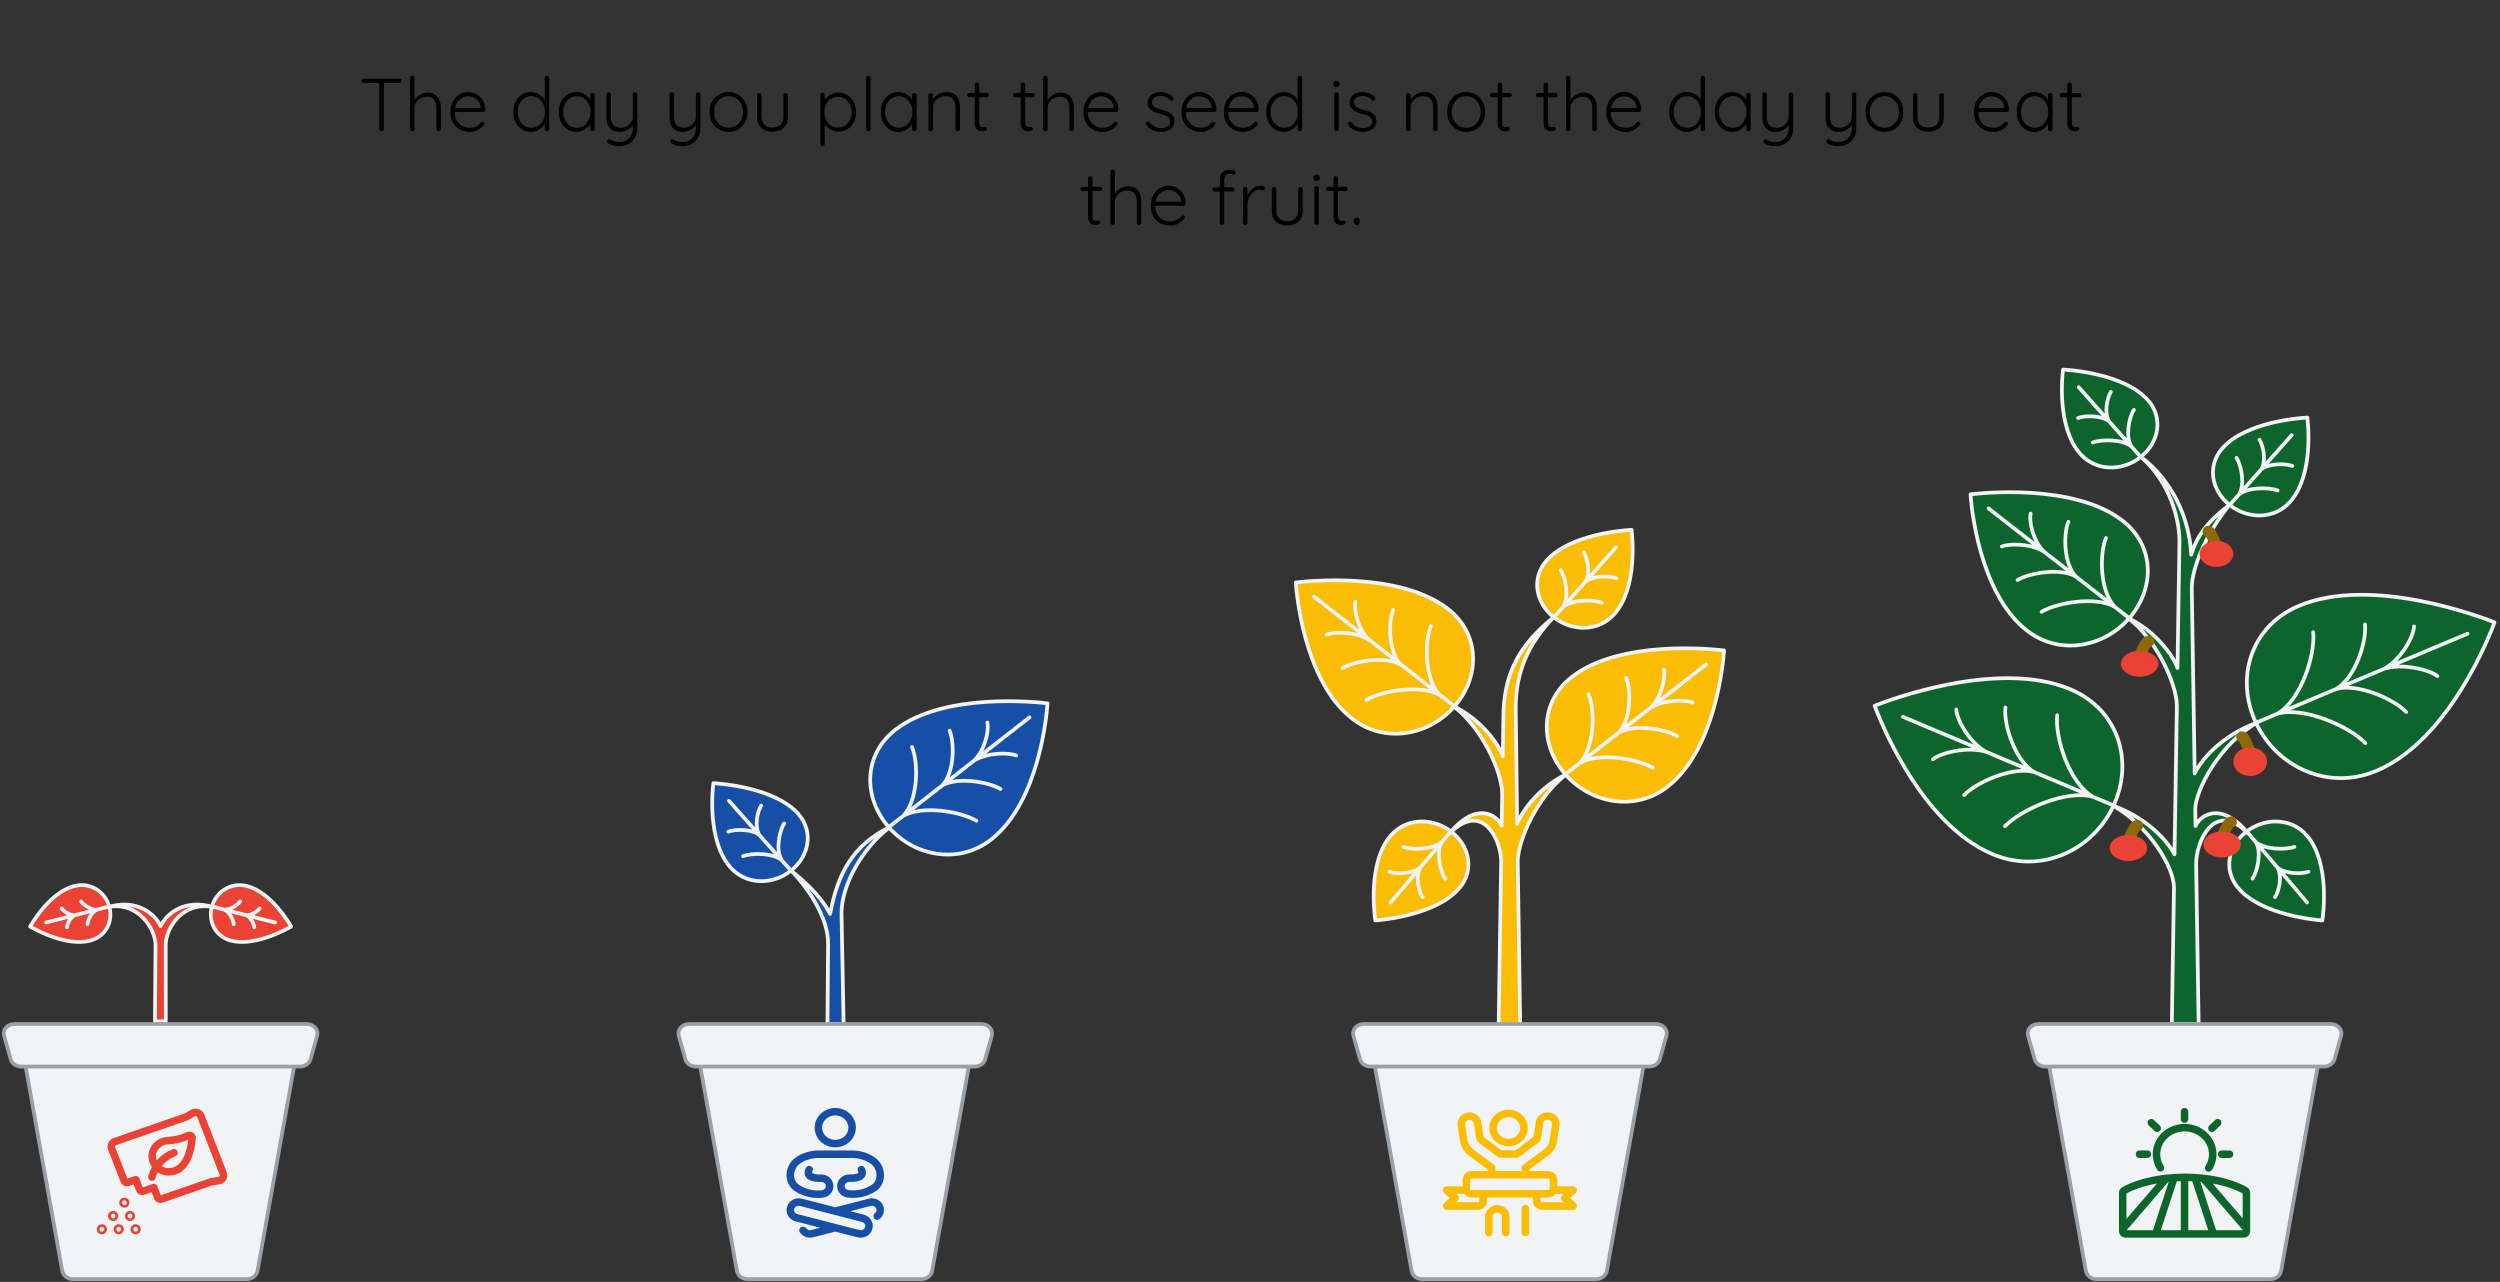 <svg width="667" height="342" viewBox="0 0 667 342" fill="none" xmlns="http://www.w3.org/2000/svg">
<rect x="0" y="0" width="667" height="342" fill="#333333" stroke="none"/>
<path fill-rule="evenodd" clip-rule="evenodd" d="M566.337 138.956C574.966 145.685 574.93 157.086 568.089 164.925C561.249 172.764 549.415 174.965 540.787 168.236C527.837 158.137 525.905 134.47 525.731 131.892C528.441 131.564 553.388 128.857 566.337 138.956ZM615.537 222.993C611.429 218.153 604.352 218.082 599.431 221.813C594.51 225.545 593.049 232.092 597.157 236.932C603.321 244.197 617.997 245.458 619.595 245.575C619.821 244.075 621.701 230.258 615.537 222.993ZM592.957 119.567C588.735 124.319 590.04 130.895 594.871 134.73C599.702 138.566 606.779 138.645 611 133.893C617.336 126.761 615.785 112.908 615.595 111.403C613.994 111.486 599.293 112.435 592.957 119.567ZM573.058 106.763C577.28 111.515 575.975 118.091 571.144 121.927C566.313 125.762 559.236 125.841 555.014 121.089C548.678 113.957 550.229 100.104 550.42 98.599C552.02 98.682 566.722 99.631 573.058 106.763ZM613.35 161.639C600.381 167.096 596.329 181.049 601.877 192.83C607.425 204.612 621.104 211.103 634.072 205.646C653.535 197.456 664.402 169.136 665.54 166.04C662.345 164.768 632.813 153.448 613.35 161.639ZM552.35 183.891C565.319 189.349 569.371 203.301 563.823 215.083C558.275 226.865 544.597 233.356 531.628 227.898C512.165 219.708 501.299 191.389 500.16 188.293C503.355 187.021 532.887 175.701 552.35 183.891ZM581.483 144.394C581.483 138.477 578.878 128.553 571.267 121.964C579.435 128.121 584.16 138.112 584.611 147.993C585.603 145.001 587.078 140.551 594.749 134.769C588.707 142.238 584.763 151.397 584.763 156.943L585.542 206.373C586.954 203.294 592.144 196.483 602.227 192.776C592.113 198.563 585.763 210.83 585.693 215.894L585.763 220.375C587.085 217.365 592.723 213.593 599.981 222.542C590.604 212.951 585.922 224.883 585.922 230.398L586.597 273.205H579.444L580.019 236.886C580.019 231.164 573.239 220.354 563.789 214.946C573.236 218.419 578.388 224.617 580.161 227.917L580.788 188.334C580.788 182.599 575.366 170.569 567.714 164.851C575.438 168.559 579.857 175.145 580.948 178.215L581.483 144.394Z" fill="#0D652D"/>
<path fill-rule="evenodd" clip-rule="evenodd" d="M541.087 276.338C540.637 274.746 541.994 273.204 543.844 273.204H621.856C623.706 273.204 625.063 274.746 624.614 276.338L622.835 282.64C622.518 283.762 621.381 284.549 620.077 284.549H545.623C544.319 284.549 543.182 283.762 542.866 282.64L541.087 276.338ZM546.735 284.549H618.369L608.593 339.115C608.327 340.368 607.161 341.269 605.806 341.269H559.299C557.944 341.269 556.777 340.368 556.512 339.115L546.735 284.549Z" fill="#F1F3F4"/>
<path fill-rule="evenodd" clip-rule="evenodd" d="M419.373 180.608C410.745 187.338 410.781 198.739 417.622 206.578C424.462 214.417 436.296 216.618 444.924 209.889C457.874 199.79 459.806 176.122 459.98 173.545C457.27 173.216 432.323 170.509 419.373 180.608ZM386.326 162.469C394.954 169.198 394.918 180.599 388.077 188.438C381.237 196.277 369.403 198.478 360.775 191.749C347.825 181.65 345.893 157.982 345.72 155.405C348.429 155.076 373.376 152.37 386.326 162.469ZM371.001 222.993C375.109 218.152 382.186 218.081 387.107 221.812C392.028 225.544 393.489 232.091 389.381 236.931C383.217 244.196 368.541 245.458 366.943 245.575C366.717 244.074 364.837 230.257 371.001 222.993ZM412.653 149.525C408.431 154.277 409.736 160.853 414.567 164.689C419.398 168.524 426.475 168.603 430.697 163.851C437.033 156.719 435.482 142.866 435.291 141.361C433.691 141.444 418.989 142.393 412.653 149.525ZM404.39 188.858C404.39 179.215 407.809 171.697 414.443 164.737C405.082 172.358 401.092 179.983 401.092 191.753L400.94 201.741C399.857 198.676 395.436 192.078 387.702 188.364C395.376 194.099 400.785 205.952 400.785 211.897L400.657 220.299C399.284 217.302 393.763 213.658 386.558 222.543C395.619 213.274 400.511 224.283 400.511 229.841L399.85 273.204H405.582L404.929 229.961C404.929 224.056 410.356 212.213 417.997 206.503C410.301 210.198 405.886 216.749 404.776 219.834L404.39 188.858Z" fill="#FBBC04"/>
<path fill-rule="evenodd" clip-rule="evenodd" d="M361.086 276.338C360.636 274.746 361.993 273.204 363.843 273.204H441.855C443.705 273.204 445.062 274.746 444.613 276.338L442.834 282.64C442.517 283.762 441.38 284.549 440.076 284.549H365.622C364.318 284.549 363.181 283.762 362.865 282.64L361.086 276.338ZM366.836 284.549H438.47L428.694 339.115C428.428 340.368 427.261 341.269 425.906 341.269H379.4C378.045 341.269 376.878 340.368 376.612 339.115L366.836 284.549Z" fill="#F1F3F4"/>
<path fill-rule="evenodd" clip-rule="evenodd" d="M238.87 194.717C230.241 201.446 230.277 212.847 237.118 220.686C243.958 228.525 255.792 230.726 264.421 223.997C277.37 213.898 279.302 190.23 279.476 187.653C276.766 187.324 251.819 184.618 238.87 194.717ZM212.96 217.127C217.182 221.879 215.877 228.455 211.046 232.291C206.215 236.126 199.138 236.205 194.916 231.453C188.581 224.322 190.131 210.468 190.322 208.963C191.922 209.046 206.624 209.996 212.96 217.127ZM237.493 220.611C230.039 226.182 224.512 236.209 224.512 243.635L225.078 273.205H220.767L220.934 251.776C221.033 245.737 216.689 238.131 211.169 232.34C218.518 238.323 220.429 241.89 221.475 243.845C223.391 233.659 227.126 225.589 237.493 220.611Z" fill="#174EA6"/>
<path fill-rule="evenodd" clip-rule="evenodd" d="M181.087 276.338C180.637 274.747 181.994 273.205 183.844 273.205H261.856C263.706 273.205 265.063 274.747 264.614 276.338L262.835 282.64C262.518 283.762 261.381 284.549 260.077 284.549H185.623C184.319 284.549 183.182 283.762 182.866 282.64L181.087 276.338ZM186.837 284.549H258.471L248.695 339.115C248.429 340.368 247.262 341.269 245.907 341.269H199.401C198.046 341.269 196.879 340.368 196.613 339.115L186.837 284.549Z" fill="#F1F3F4"/>
<path fill-rule="evenodd" clip-rule="evenodd" d="M65.862 236.388C61.559 235.298 57.657 237.945 56.549 241.853C55.441 245.762 57.421 249.898 61.723 250.988C68.18 252.623 76.745 247.745 77.669 247.203C77.156 246.296 72.319 238.024 65.862 236.388ZM19.84 236.388C24.142 235.298 28.044 237.945 29.152 241.853C30.26 245.762 28.28 249.898 23.978 250.988C17.521 252.623 8.956 247.745 8.032 247.203C8.545 246.296 13.383 238.024 19.84 236.388ZM42.851 247.067C41.45 244.058 36.816 239.648 28.785 242.01C37.022 240.403 41.495 248.045 41.495 252.093L41.342 272.492H44.231L44.208 252.093C44.231 247.613 48.68 240.403 56.917 242.01C48.886 239.648 44.252 244.058 42.851 247.067Z" fill="#EA4335"/>
<path fill-rule="evenodd" clip-rule="evenodd" d="M1.087 276.338C0.637 274.746 1.994 273.205 3.844 273.205H81.856C83.706 273.205 85.063 274.746 84.614 276.338L82.835 282.64C82.518 283.762 81.381 284.549 80.077 284.549H5.623C4.319 284.549 3.182 283.762 2.865 282.64L1.087 276.338ZM6.837 284.549H78.471L68.695 339.115C68.429 340.368 67.262 341.269 65.907 341.269H19.401C18.046 341.269 16.879 340.368 16.613 339.115L6.837 284.549Z" fill="#F1F3F4"/>
<path d="M568.089 164.925C574.93 157.086 574.966 145.685 566.337 138.956C553.388 128.857 528.441 131.564 525.731 131.892C525.905 134.47 527.837 158.137 540.787 168.236C549.415 174.965 561.249 172.764 568.089 164.925ZM568.089 164.925L530.538 135.64M534.094 145.817C536.273 144.903 542.098 145.091 545.339 147.183C542.55 144.573 541.248 139.203 541.782 137.007M538.282 154.743C541.651 152.76 549.864 151.481 553.836 153.81C550.662 150.566 550.429 142.7 551.849 139.196M544.695 163.229C548.946 160.703 559.279 159.028 564.252 161.932C560.29 157.87 560.066 147.961 561.88 143.536M599.431 221.813C604.352 218.082 611.429 218.153 615.537 222.993C621.701 230.258 619.821 244.075 619.595 245.575C617.997 245.458 603.321 244.197 597.157 236.932C593.049 232.092 594.51 225.545 599.431 221.813ZM599.431 221.813L615.528 240.782M606.978 239.346C608.128 237.653 608.915 233.498 607.622 231.466C609.439 233.1 613.9 233.275 615.898 232.581M600.948 234.438C602.398 232.321 603.414 227.144 601.819 224.625C604.073 226.644 609.64 226.829 612.14 225.95M594.871 134.73C590.04 130.895 588.735 124.319 592.957 119.567C599.293 112.435 613.994 111.486 615.595 111.403C615.785 112.908 617.336 126.761 611 133.893C606.779 138.645 599.702 138.566 594.871 134.73ZM594.871 134.73L611.415 116.108M611.592 124.314C609.611 123.577 605.147 123.658 603.291 125.253C604.631 123.249 603.944 119.079 602.835 117.361M607.675 130.864C605.196 129.932 599.626 129.998 597.324 131.969C598.98 129.485 598.087 124.287 596.688 122.141M571.144 121.927C575.975 118.091 577.28 111.515 573.058 106.763C566.722 99.631 552.02 98.682 550.42 98.599C550.229 100.104 548.678 113.957 555.014 121.089C559.236 125.841 566.313 125.762 571.144 121.927ZM571.144 121.927L554.6 103.304M554.423 111.51C556.404 110.774 560.868 110.855 562.724 112.449C561.383 110.446 562.07 106.275 563.18 104.557M558.34 118.06C560.819 117.128 566.389 117.194 568.69 119.165C567.035 116.681 567.928 111.484 569.327 109.337M601.877 192.83C596.329 181.049 600.381 167.096 613.35 161.639C632.813 153.448 662.345 164.768 665.54 166.04C664.402 169.136 653.535 197.456 634.072 205.646C621.104 211.103 607.425 204.612 601.877 192.83ZM601.877 192.83L658.316 169.08M650.311 180.381C647.975 178.564 640.786 176.923 636.071 178.441C640.419 176.144 643.941 169.996 644.076 167.139M641.983 189.951C638.577 186.444 628.994 182.243 623.299 183.815C628.346 180.868 631.457 171.325 630.98 166.585M631.091 198.268C626.801 193.815 614.768 188.449 607.644 190.403C613.948 186.708 617.783 174.663 617.154 168.67M564.137 215L507.698 191.249M515.704 202.55C518.041 200.733 525.23 199.093 529.945 200.61C525.597 198.314 522.075 192.166 521.939 189.309M524.031 212.12C527.438 208.613 537.021 204.411 542.716 205.984C537.668 203.037 534.557 193.493 535.034 188.753M534.923 220.437C539.214 215.985 551.247 210.618 558.37 212.573C552.067 208.877 548.232 196.833 548.86 190.84M563.823 215.083C569.371 203.301 565.319 189.349 552.35 183.891C532.887 175.701 503.355 187.021 500.16 188.293C501.299 191.389 512.165 219.708 531.628 227.898C544.597 233.356 558.275 226.865 563.823 215.083ZM581.483 144.394C581.483 138.477 578.878 128.553 571.267 121.964C579.435 128.121 584.16 138.112 584.611 147.993C585.603 145.001 587.078 140.551 594.749 134.769C588.707 142.238 584.763 151.397 584.763 156.943L585.542 206.373C586.954 203.294 592.144 196.483 602.227 192.776C592.113 198.563 585.763 210.83 585.693 215.894L585.763 220.375C587.085 217.365 592.723 213.593 599.981 222.543C590.604 212.951 585.922 224.883 585.922 230.398L586.597 273.205H579.444L580.019 236.886C580.019 231.163 573.239 220.353 563.789 214.946C573.236 218.419 578.388 224.617 580.161 227.918L580.788 188.334C580.788 182.599 575.366 170.569 567.714 164.851C575.438 168.559 579.857 175.145 580.948 178.215L581.483 144.394Z" stroke="#F1F3F4" stroke-linecap="round" stroke-linejoin="round"/>
<path fill-rule="evenodd" clip-rule="evenodd" d="M541.087 276.338C540.637 274.746 541.994 273.204 543.844 273.204H621.856C623.706 273.204 625.063 274.746 624.614 276.338L622.835 282.64C622.518 283.762 621.381 284.549 620.077 284.549H545.623C544.319 284.549 543.182 283.762 542.866 282.64L541.087 276.338ZM546.735 284.549H618.369L608.593 339.115C608.327 340.368 607.161 341.269 605.806 341.269H559.299C557.944 341.269 556.777 340.368 556.512 339.115L546.735 284.549Z" stroke="#9AA0A6" stroke-linecap="round" stroke-linejoin="round"/>
<path d="M417.622 206.578C410.781 198.739 410.745 187.338 419.373 180.608C432.323 170.509 457.27 173.216 459.98 173.545C459.806 176.122 457.874 199.79 444.924 209.889C436.296 216.618 424.462 214.417 417.622 206.578ZM417.622 206.578L455.173 177.293M451.617 187.469C449.438 186.556 443.613 186.743 440.372 188.835C443.161 186.225 444.463 180.855 443.929 178.659M447.429 196.396C444.06 194.412 435.847 193.133 431.875 195.462C435.049 192.219 435.282 184.352 433.862 180.849M441.016 204.881C436.765 202.356 426.432 200.681 421.459 203.585C425.421 199.522 425.645 189.613 423.831 185.188M388.077 188.438C394.918 180.599 394.954 169.198 386.326 162.469C373.376 152.37 348.429 155.076 345.72 155.405C345.893 157.982 347.825 181.65 360.775 191.749C369.403 198.478 381.237 196.277 388.077 188.438ZM388.077 188.438L350.526 159.153M353.968 169.329C356.147 168.416 361.972 168.603 365.213 170.696C362.424 168.085 361.122 162.715 361.656 160.519M358.156 178.256C361.525 176.272 369.738 174.993 373.71 177.323C370.536 174.079 370.303 166.213 371.723 162.709M364.57 186.741C368.821 184.216 379.154 182.541 384.126 185.445C380.165 181.382 379.94 171.474 381.755 167.048M387.107 221.812C382.186 218.081 375.109 218.152 371.001 222.993C364.837 230.257 366.717 244.074 366.943 245.575C368.541 245.458 383.217 244.196 389.381 236.931C393.489 232.091 392.028 225.544 387.107 221.812ZM387.107 221.812L371.01 240.782M379.56 239.345C378.41 237.652 377.624 233.497 378.916 231.465C377.099 233.099 372.638 233.275 370.64 232.581M385.59 234.437C384.14 232.32 383.124 227.143 384.72 224.624C382.465 226.643 376.898 226.828 374.398 225.949M414.567 164.689C409.736 160.853 408.431 154.277 412.653 149.525C418.989 142.393 433.691 141.444 435.291 141.361C435.482 142.866 437.033 156.719 430.697 163.851C426.475 168.603 419.398 168.524 414.567 164.689ZM414.567 164.689L431.111 146.066M431.288 154.273C429.307 153.537 424.843 153.618 422.987 155.212C424.328 153.209 423.641 149.038 422.531 147.32M427.371 160.822C424.892 159.89 419.322 159.956 417.021 161.927C418.676 159.443 417.783 154.246 416.384 152.099M404.39 188.858C404.39 179.215 407.809 171.697 414.443 164.737C405.082 172.358 401.092 179.983 401.092 191.753L400.94 201.741C399.857 198.676 395.436 192.078 387.702 188.364C395.376 194.099 400.785 205.952 400.785 211.897L400.657 220.299C399.284 217.302 393.763 213.658 386.558 222.543C395.619 213.274 400.511 224.283 400.511 229.841L399.85 273.204H405.582L404.929 229.961C404.929 224.056 410.356 212.213 417.997 206.503C410.301 210.198 405.886 216.749 404.776 219.834L404.39 188.858Z" stroke="#F1F3F4" stroke-linecap="round" stroke-linejoin="round"/>
<path fill-rule="evenodd" clip-rule="evenodd" d="M361.086 276.338C360.636 274.746 361.993 273.204 363.843 273.204H441.855C443.705 273.204 445.062 274.746 444.613 276.338L442.834 282.64C442.517 283.762 441.38 284.549 440.076 284.549H365.622C364.318 284.549 363.181 283.762 362.865 282.64L361.086 276.338ZM366.836 284.549H438.47L428.694 339.115C428.428 340.368 427.261 341.269 425.906 341.269H379.4C378.045 341.269 376.878 340.368 376.612 339.115L366.836 284.549Z" stroke="#9AA0A6" stroke-linecap="round" stroke-linejoin="round"/>
<path d="M237.118 220.686C230.277 212.847 230.241 201.446 238.87 194.717C251.819 184.618 276.766 187.324 279.476 187.653C279.302 190.23 277.37 213.898 264.421 223.997C255.792 230.726 243.958 228.525 237.118 220.686ZM237.118 220.686L274.669 191.401M271.113 201.577C268.934 200.664 263.109 200.851 259.868 202.944C262.657 200.333 263.959 194.963 263.425 192.767M266.925 210.504C263.557 208.52 255.343 207.241 251.371 209.571C254.545 206.327 254.778 198.461 253.358 194.957M260.512 218.989C256.261 216.464 245.928 214.789 240.956 217.693C244.917 213.63 245.142 203.721 243.327 199.296M211.046 232.291C215.877 228.455 217.182 221.879 212.96 217.127C206.624 209.996 191.922 209.046 190.322 208.963C190.131 210.468 188.581 224.322 194.916 231.453C199.138 236.205 206.215 236.126 211.046 232.291ZM211.046 232.291L194.502 213.668M194.325 221.875C196.306 221.139 200.77 221.22 202.626 222.814C201.285 220.811 201.972 216.64 203.082 214.923M198.242 228.424C200.721 227.492 206.291 227.559 208.592 229.529C206.937 227.046 207.83 221.848 209.229 219.701M237.493 220.611C230.039 226.182 224.512 236.209 224.512 243.635L225.078 273.205H220.767L220.934 251.776C221.033 245.737 216.689 238.131 211.169 232.34C218.518 238.323 220.429 241.89 221.475 243.845C223.391 233.659 227.126 225.589 237.493 220.611Z" stroke="#F1F3F4" stroke-linecap="round" stroke-linejoin="round"/>
<path fill-rule="evenodd" clip-rule="evenodd" d="M181.087 276.338C180.637 274.747 181.994 273.205 183.844 273.205H261.856C263.706 273.205 265.063 274.747 264.614 276.338L262.835 282.64C262.518 283.762 261.381 284.549 260.077 284.549H185.623C184.319 284.549 183.182 283.762 182.866 282.64L181.087 276.338ZM186.837 284.549H258.471L248.695 339.115C248.429 340.368 247.262 341.269 245.907 341.269H199.401C198.046 341.269 196.879 340.368 196.613 339.115L186.837 284.549Z" stroke="#9AA0A6" stroke-linecap="round" stroke-linejoin="round"/>
<path d="M56.549 241.853C57.657 237.945 61.559 235.298 65.862 236.388C72.319 238.024 77.156 246.296 77.669 247.203C76.745 247.745 68.18 252.623 61.723 250.988C57.421 249.898 55.441 245.762 56.549 241.853ZM56.549 241.853L73.41 246.124M67.834 247.411C67.77 246.443 66.822 244.615 65.707 244.174C66.906 244.319 68.694 243.184 69.262 242.376M62.356 246.588C62.284 245.418 61.159 243.212 59.828 242.683C61.26 242.854 63.401 241.476 64.083 240.496M29.152 241.853C28.044 237.945 24.142 235.298 19.84 236.388C13.383 238.024 8.545 246.296 8.032 247.203C8.956 247.745 17.521 252.623 23.978 250.988C28.28 249.898 30.26 245.762 29.152 241.853ZM29.152 241.853L12.291 246.124M17.867 247.411C17.931 246.443 18.879 244.615 19.994 244.174C18.795 244.319 17.007 243.184 16.439 242.376M23.345 246.588C23.417 245.418 24.542 243.212 25.873 242.683C24.441 242.854 22.3 241.476 21.618 240.496M42.851 247.067C41.45 244.058 36.816 239.648 28.785 242.01C37.022 240.403 41.495 248.045 41.495 252.093L41.342 272.492H44.231L44.208 252.093C44.231 247.613 48.68 240.403 56.917 242.01C48.886 239.648 44.252 244.058 42.851 247.067Z" stroke="#F1F3F4" stroke-linecap="round" stroke-linejoin="round"/>
<path fill-rule="evenodd" clip-rule="evenodd" d="M1.087 276.338C0.637 274.746 1.994 273.205 3.844 273.205H81.856C83.706 273.205 85.063 274.746 84.614 276.338L82.835 282.64C82.518 283.762 81.381 284.549 80.077 284.549H5.623C4.319 284.549 3.182 283.762 2.865 282.64L1.087 276.338ZM6.837 284.549H78.471L68.695 339.115C68.429 340.368 67.262 341.269 65.907 341.269H19.401C18.046 341.269 16.879 340.368 16.613 339.115L6.837 284.549Z" stroke="#9AA0A6" stroke-linecap="round" stroke-linejoin="round"/>
<path d="M40.533 314.043C41.301 311.12 43.485 308.712 46.424 307.549M34.106 315.468C33.918 315.533 33.711 315.525 33.531 315.445C33.35 315.365 33.21 315.22 33.143 315.043L29.784 306.393C29.499 305.658 29.898 304.844 30.675 304.574L49.685 297.979L51.386 296.995C51.769 296.773 52.237 296.725 52.662 296.864C53.086 297.004 53.422 297.316 53.577 297.715L59.552 313.105C59.706 313.503 59.663 313.946 59.435 314.312C59.207 314.678 58.818 314.928 58.374 314.993L56.405 315.284L43.026 319.925C42.839 319.99 42.632 319.982 42.451 319.902C42.27 319.822 42.131 319.677 42.063 319.5L41.03 316.837L38.214 317.814C38.027 317.879 37.82 317.87 37.639 317.79C37.458 317.71 37.319 317.566 37.251 317.388L36.218 314.727L34.106 315.468ZM27.183 327.614C27.39 327.614 27.558 327.772 27.558 327.968C27.558 328.164 27.39 328.323 27.183 328.323C27.084 328.323 26.988 328.286 26.918 328.219C26.847 328.153 26.808 328.062 26.808 327.968C26.808 327.874 26.847 327.784 26.918 327.717C26.988 327.651 27.084 327.613 27.183 327.614ZM31.683 327.614C31.89 327.614 32.058 327.772 32.058 327.968C32.058 328.164 31.89 328.323 31.683 328.323C31.584 328.323 31.488 328.286 31.418 328.219C31.347 328.153 31.308 328.062 31.308 327.968C31.308 327.874 31.347 327.784 31.418 327.717C31.488 327.651 31.584 327.613 31.683 327.614ZM36.183 327.614C36.39 327.614 36.558 327.772 36.558 327.968C36.558 328.164 36.39 328.323 36.183 328.323C36.084 328.323 35.988 328.286 35.917 328.219C35.847 328.153 35.808 328.062 35.808 327.968C35.808 327.874 35.847 327.784 35.917 327.717C35.988 327.651 36.084 327.613 36.183 327.614ZM30.183 324.069C30.39 324.069 30.558 324.227 30.558 324.423C30.558 324.619 30.39 324.778 30.183 324.778C30.084 324.778 29.988 324.741 29.918 324.674C29.847 324.608 29.808 324.517 29.808 324.423C29.808 324.329 29.847 324.239 29.918 324.172C29.988 324.106 30.084 324.068 30.183 324.069ZM34.683 324.069C34.89 324.069 35.058 324.227 35.058 324.423C35.058 324.619 34.89 324.778 34.683 324.778C34.584 324.778 34.488 324.741 34.417 324.674C34.347 324.608 34.308 324.517 34.308 324.423C34.308 324.329 34.347 324.239 34.417 324.172C34.488 324.106 34.584 324.068 34.683 324.069ZM33.183 320.524C33.39 320.524 33.558 320.682 33.558 320.878C33.558 321.074 33.39 321.233 33.183 321.233C33.084 321.233 32.988 321.196 32.917 321.129C32.847 321.063 32.808 320.972 32.808 320.878C32.808 320.784 32.847 320.694 32.917 320.627C32.988 320.561 33.084 320.523 33.183 320.524ZM50.201 302.983C50.444 302.876 50.729 302.901 50.948 303.047C51.168 303.193 51.287 303.439 51.263 303.692C51.026 306.412 49.94 312.662 44.946 312.662C42.538 312.62 40.608 310.763 40.608 308.485C40.608 306.208 42.538 304.351 44.946 304.309C46.774 304.204 48.561 303.753 50.201 302.983Z" stroke="#EA4335" stroke-width="2" stroke-linecap="round" stroke-linejoin="round"/>
<path d="M234.041 324.466C234.851 323.826 235.081 322.739 234.595 321.853C234.108 320.967 233.035 320.521 232.016 320.779L222.851 323.147M214.241 328.266C214.649 328.861 215.35 329.219 216.101 329.216C216.506 329.216 216.101 329.301 222.851 327.557M215.891 312.058C214.901 314.058 217.391 314.412 218.996 314.341C220.233 314.285 221.286 315.185 221.351 316.355C221.351 316.44 221.516 318.609 218.606 318.609C216.358 318.695 214.148 318.044 212.351 316.766C211.406 315.968 210.862 314.83 210.851 313.632C210.82 312.061 211.576 310.567 212.891 309.605C214.486 308.533 216.393 307.954 218.351 307.946H227.351C229.308 307.954 231.215 308.533 232.811 309.605C234.125 310.567 234.881 312.061 234.851 313.632C234.859 314.819 234.342 315.955 233.426 316.766C231.604 318.05 229.365 318.692 227.096 318.581C224.186 318.581 224.351 316.44 224.351 316.355C224.415 315.177 225.475 314.271 226.721 314.327C228.326 314.398 230.801 314.043 229.811 312.044M218.351 300.856C218.351 303.205 220.365 305.11 222.851 305.11C225.336 305.11 227.351 303.205 227.351 300.856C227.351 298.506 225.336 296.602 222.851 296.602C220.365 296.602 218.351 298.506 218.351 300.856ZM229.601 329.216C229.166 329.216 230.366 329.486 212.516 324.891C211.314 324.586 210.602 323.418 210.926 322.282C211.249 321.146 212.484 320.473 213.686 320.779L230.186 325.033C231.28 325.307 231.989 326.307 231.84 327.368C231.692 328.429 230.733 329.22 229.601 329.216Z" stroke="#174EA6" stroke-width="2" stroke-linecap="round" stroke-linejoin="round"/>
<path d="M406.976 313.441V311.562L412.526 307.45C413.726 306.599 414.326 305.323 414.476 304.046L415.076 300.076C415.226 298.941 414.326 297.807 413.126 297.807C411.926 297.665 410.726 298.516 410.726 299.65L410.126 303.621C410.126 303.763 409.976 304.046 409.826 304.046L404.726 307.875H400.226L395.126 304.046C394.976 303.905 394.826 303.763 394.826 303.621L394.226 299.65C394.076 298.516 393.026 297.665 391.826 297.807C390.626 297.949 389.726 298.941 389.876 300.076L390.476 304.046C390.626 305.323 391.376 306.599 392.426 307.45L397.976 311.562V313.441M397.226 328.862V324.608C397.226 323.473 398.276 322.481 399.476 322.481C400.676 322.481 401.726 323.473 401.726 324.608V328.862M406.976 322.481V328.862M395.726 318.514V320.354C395.726 321.204 395.126 321.772 394.226 321.772H385.976L388.226 319.645L385.976 317.517H391.25M409.976 318.514V320.354C409.976 321.204 410.576 321.772 411.476 321.772H419.726L417.476 319.645L419.726 317.517H414.452M414.476 317.092C414.476 317.943 413.876 318.51 412.976 318.51H392.726C391.826 318.51 391.226 317.943 391.226 317.092V314.854C391.226 314.004 391.826 313.436 392.726 313.436H412.976C413.876 313.436 414.476 314.004 414.476 314.854V317.092ZM402.476 304.845C404.754 304.845 406.601 303.099 406.601 300.945C406.601 298.791 404.754 297.046 402.476 297.046C400.197 297.046 398.351 298.791 398.351 300.945C398.351 303.099 400.197 304.845 402.476 304.845Z" stroke="#FBBC04" stroke-width="2" stroke-linecap="round" stroke-linejoin="round"/>
<path d="M592.751 307.946H594.836M590.141 301.012L591.701 299.537M582.836 298.573V296.602M575.531 301.012L573.971 299.537M572.921 307.946H570.836M590.531 329.188L585.641 314.199M599.336 327.741L587.831 314.384M575.141 329.188L580.031 314.213M566.336 327.897L577.991 314.384M582.836 329.188V314.128M576.401 311.576C575.711 310.477 575.348 309.223 575.351 307.946C575.354 304.949 577.35 302.278 580.337 301.273C583.323 300.269 586.656 301.148 588.66 303.469C590.665 305.791 590.909 309.053 589.271 311.619M566.711 317.631C566.475 317.752 566.331 317.987 566.336 318.241V328.507C566.336 328.899 566.671 329.216 567.086 329.216H598.586C598.787 329.22 598.982 329.147 599.126 329.014C599.27 328.88 599.351 328.698 599.351 328.507V318.241C599.352 317.992 599.215 317.76 598.991 317.631C590.741 312.909 574.946 312.994 566.711 317.631Z" stroke="#0D652D" stroke-width="2" stroke-linecap="round" stroke-linejoin="round"/>
<path d="M101.793 35C101.606 35 101.453 34.94 101.333 34.82C101.226 34.7 101.173 34.56 101.173 34.4V21.66H102.413V34.4C102.413 34.56 102.353 34.7 102.233 34.82C102.113 34.94 101.966 35 101.793 35ZM97.033 22.14C96.873 22.14 96.733 22.087 96.613 21.98C96.493 21.873 96.433 21.733 96.433 21.56C96.433 21.4 96.493 21.267 96.613 21.16C96.733 21.053 96.873 21 97.033 21H106.553C106.713 21 106.853 21.053 106.973 21.16C107.093 21.267 107.153 21.407 107.153 21.58C107.153 21.753 107.093 21.893 106.973 22C106.853 22.093 106.713 22.14 106.553 22.14H97.033ZM114.063 24.7C114.903 24.7 115.583 24.88 116.103 25.24C116.623 25.6 117.003 26.087 117.243 26.7C117.497 27.313 117.623 27.993 117.623 28.74V34.4C117.623 34.56 117.563 34.7 117.443 34.82C117.323 34.94 117.183 35 117.023 35C116.837 35 116.69 34.94 116.583 34.82C116.477 34.7 116.423 34.56 116.423 34.4V28.74C116.423 28.193 116.337 27.7 116.163 27.26C116.003 26.82 115.737 26.473 115.363 26.22C114.99 25.953 114.49 25.82 113.863 25.82C113.303 25.82 112.77 25.953 112.263 26.22C111.77 26.473 111.37 26.82 111.063 27.26C110.757 27.7 110.603 28.193 110.603 28.74V34.4C110.603 34.56 110.543 34.7 110.423 34.82C110.303 34.94 110.163 35 110.003 35C109.817 35 109.67 34.94 109.563 34.82C109.457 34.7 109.403 34.56 109.403 34.4V20.8C109.403 20.64 109.457 20.5 109.563 20.38C109.683 20.26 109.83 20.2 110.003 20.2C110.177 20.2 110.317 20.26 110.423 20.38C110.543 20.5 110.603 20.64 110.603 20.8V27.28L110.143 27.98C110.17 27.567 110.297 27.167 110.523 26.78C110.763 26.38 111.07 26.027 111.443 25.72C111.817 25.4 112.23 25.153 112.683 24.98C113.137 24.793 113.597 24.7 114.063 24.7ZM125.39 35.2C124.364 35.2 123.457 34.98 122.67 34.54C121.884 34.1 121.27 33.487 120.83 32.7C120.39 31.913 120.17 30.993 120.17 29.94C120.17 28.807 120.39 27.84 120.83 27.04C121.284 26.24 121.864 25.627 122.57 25.2C123.29 24.76 124.05 24.54 124.85 24.54C125.437 24.54 126.004 24.647 126.55 24.86C127.11 25.06 127.604 25.367 128.03 25.78C128.47 26.18 128.817 26.673 129.07 27.26C129.337 27.847 129.484 28.527 129.51 29.3C129.497 29.46 129.43 29.6 129.31 29.72C129.19 29.827 129.05 29.88 128.89 29.88H120.87L120.63 28.8H128.51L128.25 29.04V28.64C128.197 28.013 127.997 27.48 127.65 27.04C127.304 26.6 126.884 26.267 126.39 26.04C125.897 25.813 125.384 25.7 124.85 25.7C124.45 25.7 124.037 25.78 123.61 25.94C123.197 26.1 122.817 26.353 122.47 26.7C122.137 27.033 121.864 27.467 121.65 28C121.437 28.52 121.33 29.14 121.33 29.86C121.33 30.647 121.49 31.36 121.81 32C122.13 32.64 122.59 33.147 123.19 33.52C123.804 33.893 124.53 34.08 125.37 34.08C125.837 34.08 126.257 34.013 126.63 33.88C127.004 33.747 127.33 33.573 127.61 33.36C127.89 33.133 128.124 32.9 128.31 32.66C128.457 32.54 128.604 32.48 128.75 32.48C128.884 32.48 128.997 32.533 129.09 32.64C129.197 32.747 129.25 32.867 129.25 33C129.25 33.16 129.184 33.3 129.05 33.42C128.65 33.9 128.13 34.32 127.49 34.68C126.85 35.027 126.15 35.2 125.39 35.2ZM145.928 20.2C146.101 20.2 146.241 20.26 146.348 20.38C146.468 20.487 146.528 20.627 146.528 20.8V34.4C146.528 34.56 146.468 34.7 146.348 34.82C146.228 34.94 146.088 35 145.928 35C145.754 35 145.608 34.94 145.488 34.82C145.381 34.7 145.328 34.56 145.328 34.4V32.02L145.668 31.74C145.668 32.113 145.568 32.507 145.368 32.92C145.168 33.32 144.881 33.693 144.508 34.04C144.148 34.387 143.721 34.667 143.228 34.88C142.748 35.093 142.228 35.2 141.668 35.2C140.774 35.2 139.968 34.967 139.248 34.5C138.541 34.033 137.981 33.4 137.568 32.6C137.154 31.8 136.948 30.887 136.948 29.86C136.948 28.847 137.154 27.94 137.568 27.14C137.981 26.327 138.541 25.693 139.248 25.24C139.954 24.773 140.754 24.54 141.648 24.54C142.194 24.54 142.714 24.64 143.208 24.84C143.701 25.04 144.134 25.313 144.508 25.66C144.894 26.007 145.194 26.407 145.408 26.86C145.634 27.3 145.748 27.76 145.748 28.24L145.328 27.94V20.8C145.328 20.64 145.381 20.5 145.488 20.38C145.608 20.26 145.754 20.2 145.928 20.2ZM141.768 34.08C142.488 34.08 143.114 33.9 143.648 33.54C144.194 33.167 144.621 32.667 144.928 32.04C145.248 31.4 145.408 30.673 145.408 29.86C145.408 29.06 145.248 28.347 144.928 27.72C144.621 27.08 144.194 26.58 143.648 26.22C143.101 25.847 142.474 25.66 141.768 25.66C141.074 25.66 140.448 25.847 139.888 26.22C139.341 26.58 138.908 27.08 138.588 27.72C138.281 28.347 138.128 29.06 138.128 29.86C138.128 30.66 138.281 31.38 138.588 32.02C138.908 32.66 139.341 33.167 139.888 33.54C140.448 33.9 141.074 34.08 141.768 34.08ZM158.057 24.78C158.23 24.78 158.37 24.84 158.477 24.96C158.597 25.08 158.657 25.227 158.657 25.4V34.4C158.657 34.56 158.597 34.7 158.477 34.82C158.357 34.94 158.217 35 158.057 35C157.883 35 157.737 34.94 157.617 34.82C157.51 34.7 157.457 34.56 157.457 34.4V32.02L157.797 31.86C157.797 32.233 157.69 32.613 157.477 33C157.277 33.387 156.997 33.747 156.637 34.08C156.277 34.413 155.85 34.687 155.357 34.9C154.877 35.1 154.357 35.2 153.797 35.2C152.89 35.2 152.077 34.967 151.357 34.5C150.65 34.033 150.09 33.393 149.677 32.58C149.277 31.767 149.077 30.853 149.077 29.84C149.077 28.8 149.283 27.887 149.697 27.1C150.11 26.3 150.67 25.673 151.377 25.22C152.083 24.767 152.883 24.54 153.777 24.54C154.35 24.54 154.883 24.64 155.377 24.84C155.883 25.04 156.323 25.313 156.697 25.66C157.07 26.007 157.357 26.407 157.557 26.86C157.77 27.3 157.877 27.76 157.877 28.24L157.457 27.94V25.4C157.457 25.227 157.51 25.08 157.617 24.96C157.737 24.84 157.883 24.78 158.057 24.78ZM153.897 34.08C154.603 34.08 155.23 33.9 155.777 33.54C156.323 33.167 156.75 32.66 157.057 32.02C157.377 31.367 157.537 30.64 157.537 29.84C157.537 29.053 157.377 28.347 157.057 27.72C156.75 27.093 156.323 26.593 155.777 26.22C155.23 25.847 154.603 25.66 153.897 25.66C153.203 25.66 152.577 25.84 152.017 26.2C151.47 26.56 151.037 27.053 150.717 27.68C150.41 28.307 150.257 29.027 150.257 29.84C150.257 30.64 150.41 31.367 150.717 32.02C151.037 32.66 151.47 33.167 152.017 33.54C152.563 33.9 153.19 34.08 153.897 34.08ZM169.426 24.6C169.599 24.6 169.739 24.66 169.846 24.78C169.966 24.9 170.026 25.04 170.026 25.2V34.02C170.026 35.1 169.812 36.007 169.386 36.74C168.959 37.487 168.386 38.047 167.666 38.42C166.946 38.807 166.126 39 165.206 39C164.632 39 164.099 38.933 163.606 38.8C163.126 38.68 162.732 38.52 162.426 38.32C162.266 38.227 162.146 38.113 162.066 37.98C161.986 37.847 161.979 37.707 162.046 37.56C162.112 37.373 162.212 37.247 162.346 37.18C162.492 37.127 162.639 37.133 162.786 37.2C163.012 37.32 163.339 37.467 163.766 37.64C164.192 37.813 164.679 37.9 165.226 37.9C165.959 37.9 166.592 37.747 167.126 37.44C167.672 37.133 168.092 36.687 168.386 36.1C168.679 35.527 168.826 34.84 168.826 34.04V32.6L168.966 33.08C168.766 33.493 168.479 33.86 168.106 34.18C167.746 34.5 167.326 34.753 166.846 34.94C166.379 35.113 165.879 35.2 165.346 35.2C164.546 35.2 163.879 35.04 163.346 34.72C162.826 34.387 162.439 33.933 162.186 33.36C161.932 32.787 161.806 32.113 161.806 31.34V25.2C161.806 25.04 161.859 24.9 161.966 24.78C162.072 24.66 162.219 24.6 162.406 24.6C162.579 24.6 162.719 24.66 162.826 24.78C162.946 24.9 163.006 25.04 163.006 25.2V31.16C163.006 32.093 163.206 32.813 163.606 33.32C164.019 33.827 164.686 34.08 165.606 34.08C166.179 34.08 166.706 33.947 167.186 33.68C167.666 33.4 168.059 33.04 168.366 32.6C168.672 32.147 168.826 31.667 168.826 31.16V25.2C168.826 25.04 168.879 24.9 168.986 24.78C169.106 24.66 169.252 24.6 169.426 24.6ZM186.262 24.6C186.435 24.6 186.575 24.66 186.682 24.78C186.802 24.9 186.862 25.04 186.862 25.2V34.02C186.862 35.1 186.648 36.007 186.222 36.74C185.795 37.487 185.222 38.047 184.502 38.42C183.782 38.807 182.962 39 182.042 39C181.468 39 180.935 38.933 180.442 38.8C179.962 38.68 179.568 38.52 179.262 38.32C179.102 38.227 178.982 38.113 178.902 37.98C178.822 37.847 178.815 37.707 178.882 37.56C178.948 37.373 179.048 37.247 179.182 37.18C179.328 37.127 179.475 37.133 179.622 37.2C179.848 37.32 180.175 37.467 180.602 37.64C181.028 37.813 181.515 37.9 182.062 37.9C182.795 37.9 183.428 37.747 183.962 37.44C184.508 37.133 184.928 36.687 185.222 36.1C185.515 35.527 185.662 34.84 185.662 34.04V32.6L185.802 33.08C185.602 33.493 185.315 33.86 184.942 34.18C184.582 34.5 184.162 34.753 183.682 34.94C183.215 35.113 182.715 35.2 182.182 35.2C181.382 35.2 180.715 35.04 180.182 34.72C179.662 34.387 179.275 33.933 179.022 33.36C178.768 32.787 178.642 32.113 178.642 31.34V25.2C178.642 25.04 178.695 24.9 178.802 24.78C178.908 24.66 179.055 24.6 179.242 24.6C179.415 24.6 179.555 24.66 179.662 24.78C179.782 24.9 179.842 25.04 179.842 25.2V31.16C179.842 32.093 180.042 32.813 180.442 33.32C180.855 33.827 181.522 34.08 182.442 34.08C183.015 34.08 183.542 33.947 184.022 33.68C184.502 33.4 184.895 33.04 185.202 32.6C185.508 32.147 185.662 31.667 185.662 31.16V25.2C185.662 25.04 185.715 24.9 185.822 24.78C185.942 24.66 186.088 24.6 186.262 24.6ZM199.431 29.88C199.431 30.893 199.211 31.807 198.771 32.62C198.331 33.42 197.731 34.053 196.971 34.52C196.211 34.973 195.344 35.2 194.371 35.2C193.424 35.2 192.564 34.973 191.791 34.52C191.031 34.053 190.424 33.42 189.971 32.62C189.531 31.807 189.311 30.893 189.311 29.88C189.311 28.853 189.531 27.94 189.971 27.14C190.424 26.34 191.031 25.707 191.791 25.24C192.564 24.773 193.424 24.54 194.371 24.54C195.344 24.54 196.211 24.773 196.971 25.24C197.731 25.707 198.331 26.34 198.771 27.14C199.211 27.94 199.431 28.853 199.431 29.88ZM198.231 29.88C198.231 29.067 198.064 28.347 197.731 27.72C197.398 27.08 196.938 26.58 196.351 26.22C195.778 25.847 195.118 25.66 194.371 25.66C193.651 25.66 192.998 25.847 192.411 26.22C191.824 26.58 191.358 27.08 191.011 27.72C190.678 28.347 190.511 29.067 190.511 29.88C190.511 30.693 190.678 31.413 191.011 32.04C191.358 32.667 191.824 33.167 192.411 33.54C192.998 33.9 193.651 34.08 194.371 34.08C195.118 34.08 195.778 33.9 196.351 33.54C196.938 33.167 197.398 32.667 197.731 32.04C198.064 31.413 198.231 30.693 198.231 29.88ZM209.621 24.84C209.795 24.84 209.935 24.9 210.041 25.02C210.161 25.14 210.221 25.28 210.221 25.44V31.08C210.221 32.4 209.848 33.407 209.101 34.1C208.355 34.793 207.348 35.14 206.081 35.14C204.828 35.14 203.828 34.793 203.081 34.1C202.348 33.407 201.981 32.4 201.981 31.08V25.44C201.981 25.28 202.035 25.14 202.141 25.02C202.261 24.9 202.408 24.84 202.581 24.84C202.755 24.84 202.895 24.9 203.001 25.02C203.121 25.14 203.181 25.28 203.181 25.44V31.08C203.181 32.04 203.435 32.773 203.941 33.28C204.461 33.773 205.175 34.02 206.081 34.02C207.001 34.02 207.721 33.773 208.241 33.28C208.761 32.773 209.021 32.04 209.021 31.08V25.44C209.021 25.28 209.075 25.14 209.181 25.02C209.288 24.9 209.435 24.84 209.621 24.84ZM223.697 24.7C224.604 24.7 225.404 24.927 226.097 25.38C226.804 25.82 227.364 26.433 227.777 27.22C228.19 27.993 228.397 28.887 228.397 29.9C228.397 30.913 228.19 31.813 227.777 32.6C227.364 33.387 226.804 34.007 226.097 34.46C225.39 34.913 224.597 35.14 223.717 35.14C223.25 35.14 222.804 35.073 222.377 34.94C221.964 34.793 221.584 34.6 221.237 34.36C220.89 34.12 220.584 33.84 220.317 33.52C220.05 33.187 219.837 32.827 219.677 32.44L220.037 32.18V38.4C220.037 38.56 219.977 38.7 219.857 38.82C219.75 38.94 219.61 39 219.437 39C219.264 39 219.117 38.94 218.997 38.82C218.89 38.7 218.837 38.56 218.837 38.4V25.36C218.837 25.187 218.89 25.04 218.997 24.92C219.104 24.8 219.25 24.74 219.437 24.74C219.61 24.74 219.75 24.8 219.857 24.92C219.977 25.04 220.037 25.187 220.037 25.36V27.52L219.757 27.36C219.89 26.947 220.084 26.58 220.337 26.26C220.604 25.927 220.91 25.647 221.257 25.42C221.604 25.18 221.984 25 222.397 24.88C222.81 24.76 223.244 24.7 223.697 24.7ZM223.597 25.82C222.877 25.82 222.244 26 221.697 26.36C221.15 26.707 220.717 27.187 220.397 27.8C220.09 28.4 219.937 29.1 219.937 29.9C219.937 30.687 220.09 31.393 220.397 32.02C220.717 32.647 221.15 33.14 221.697 33.5C222.244 33.847 222.877 34.02 223.597 34.02C224.304 34.02 224.924 33.847 225.457 33.5C226.004 33.14 226.437 32.647 226.757 32.02C227.077 31.393 227.237 30.687 227.237 29.9C227.237 29.113 227.077 28.413 226.757 27.8C226.437 27.187 226.004 26.707 225.457 26.36C224.924 26 224.304 25.82 223.597 25.82ZM232.286 34.4C232.286 34.56 232.226 34.7 232.106 34.82C231.986 34.94 231.846 35 231.686 35C231.512 35 231.366 34.94 231.246 34.82C231.139 34.7 231.086 34.56 231.086 34.4V20.8C231.086 20.64 231.146 20.5 231.266 20.38C231.386 20.26 231.526 20.2 231.686 20.2C231.859 20.2 231.999 20.26 232.106 20.38C232.226 20.5 232.286 20.64 232.286 20.8V34.4ZM243.955 24.78C244.128 24.78 244.268 24.84 244.375 24.96C244.495 25.08 244.555 25.227 244.555 25.4V34.4C244.555 34.56 244.495 34.7 244.375 34.82C244.255 34.94 244.115 35 243.955 35C243.782 35 243.635 34.94 243.515 34.82C243.408 34.7 243.355 34.56 243.355 34.4V32.02L243.695 31.86C243.695 32.233 243.588 32.613 243.375 33C243.175 33.387 242.895 33.747 242.535 34.08C242.175 34.413 241.748 34.687 241.255 34.9C240.775 35.1 240.255 35.2 239.695 35.2C238.788 35.2 237.975 34.967 237.255 34.5C236.548 34.033 235.988 33.393 235.575 32.58C235.175 31.767 234.975 30.853 234.975 29.84C234.975 28.8 235.182 27.887 235.595 27.1C236.008 26.3 236.568 25.673 237.275 25.22C237.982 24.767 238.782 24.54 239.675 24.54C240.248 24.54 240.782 24.64 241.275 24.84C241.782 25.04 242.222 25.313 242.595 25.66C242.968 26.007 243.255 26.407 243.455 26.86C243.668 27.3 243.775 27.76 243.775 28.24L243.355 27.94V25.4C243.355 25.227 243.408 25.08 243.515 24.96C243.635 24.84 243.782 24.78 243.955 24.78ZM239.795 34.08C240.502 34.08 241.128 33.9 241.675 33.54C242.222 33.167 242.648 32.66 242.955 32.02C243.275 31.367 243.435 30.64 243.435 29.84C243.435 29.053 243.275 28.347 242.955 27.72C242.648 27.093 242.222 26.593 241.675 26.22C241.128 25.847 240.502 25.66 239.795 25.66C239.102 25.66 238.475 25.84 237.915 26.2C237.368 26.56 236.935 27.053 236.615 27.68C236.308 28.307 236.155 29.027 236.155 29.84C236.155 30.64 236.308 31.367 236.615 32.02C236.935 32.66 237.368 33.167 237.915 33.54C238.462 33.9 239.088 34.08 239.795 34.08ZM252.524 24.54C253.404 24.54 254.104 24.72 254.624 25.08C255.157 25.427 255.537 25.907 255.764 26.52C256.004 27.12 256.124 27.787 256.124 28.52V34.4C256.124 34.56 256.064 34.7 255.944 34.82C255.824 34.94 255.684 35 255.524 35C255.337 35 255.191 34.94 255.084 34.82C254.977 34.7 254.924 34.56 254.924 34.4V28.58C254.924 28.047 254.837 27.56 254.664 27.12C254.491 26.68 254.204 26.327 253.804 26.06C253.417 25.793 252.904 25.66 252.264 25.66C251.691 25.66 251.144 25.793 250.624 26.06C250.117 26.327 249.704 26.68 249.384 27.12C249.064 27.56 248.904 28.047 248.904 28.58V34.4C248.904 34.56 248.844 34.7 248.724 34.82C248.604 34.94 248.464 35 248.304 35C248.117 35 247.971 34.94 247.864 34.82C247.757 34.7 247.704 34.56 247.704 34.4V25.44C247.704 25.28 247.757 25.14 247.864 25.02C247.984 24.9 248.131 24.84 248.304 24.84C248.477 24.84 248.617 24.9 248.724 25.02C248.844 25.14 248.904 25.28 248.904 25.44V27.12L248.444 27.84C248.471 27.413 248.604 27.007 248.844 26.62C249.097 26.22 249.417 25.867 249.804 25.56C250.191 25.24 250.617 24.993 251.084 24.82C251.564 24.633 252.044 24.54 252.524 24.54ZM258.607 24.82H263.267C263.427 24.82 263.56 24.88 263.667 25C263.773 25.107 263.827 25.24 263.827 25.4C263.827 25.547 263.773 25.673 263.667 25.78C263.56 25.887 263.427 25.94 263.267 25.94H258.607C258.447 25.94 258.307 25.887 258.187 25.78C258.08 25.66 258.027 25.527 258.027 25.38C258.027 25.22 258.08 25.087 258.187 24.98C258.307 24.873 258.447 24.82 258.607 24.82ZM260.667 22C260.84 22 260.98 22.06 261.087 22.18C261.207 22.3 261.267 22.44 261.267 22.6V32.64C261.267 33.013 261.313 33.293 261.407 33.48C261.513 33.667 261.647 33.793 261.807 33.86C261.967 33.913 262.127 33.94 262.287 33.94C262.393 33.94 262.487 33.927 262.567 33.9C262.66 33.86 262.76 33.84 262.867 33.84C262.987 33.84 263.087 33.887 263.167 33.98C263.26 34.073 263.307 34.193 263.307 34.34C263.307 34.527 263.2 34.687 262.987 34.82C262.773 34.94 262.52 35 262.227 35C262.107 35 261.927 34.993 261.687 34.98C261.447 34.953 261.2 34.88 260.947 34.76C260.693 34.627 260.48 34.4 260.307 34.08C260.147 33.76 260.067 33.3 260.067 32.7V22.6C260.067 22.44 260.12 22.3 260.227 22.18C260.347 22.06 260.493 22 260.667 22ZM270.853 24.82H275.513C275.673 24.82 275.806 24.88 275.913 25C276.019 25.107 276.073 25.24 276.073 25.4C276.073 25.547 276.019 25.673 275.913 25.78C275.806 25.887 275.673 25.94 275.513 25.94H270.853C270.693 25.94 270.553 25.887 270.433 25.78C270.326 25.66 270.273 25.527 270.273 25.38C270.273 25.22 270.326 25.087 270.433 24.98C270.553 24.873 270.693 24.82 270.853 24.82ZM272.913 22C273.086 22 273.226 22.06 273.333 22.18C273.453 22.3 273.513 22.44 273.513 22.6V32.64C273.513 33.013 273.559 33.293 273.653 33.48C273.759 33.667 273.893 33.793 274.053 33.86C274.213 33.913 274.373 33.94 274.533 33.94C274.639 33.94 274.733 33.927 274.813 33.9C274.906 33.86 275.006 33.84 275.113 33.84C275.233 33.84 275.333 33.887 275.413 33.98C275.506 34.073 275.553 34.193 275.553 34.34C275.553 34.527 275.446 34.687 275.233 34.82C275.019 34.94 274.766 35 274.473 35C274.353 35 274.173 34.993 273.933 34.98C273.693 34.953 273.446 34.88 273.193 34.76C272.939 34.627 272.726 34.4 272.553 34.08C272.393 33.76 272.313 33.3 272.313 32.7V22.6C272.313 22.44 272.366 22.3 272.473 22.18C272.593 22.06 272.739 22 272.913 22ZM282.95 24.7C283.79 24.7 284.47 24.88 284.99 25.24C285.51 25.6 285.89 26.087 286.13 26.7C286.383 27.313 286.51 27.993 286.51 28.74V34.4C286.51 34.56 286.45 34.7 286.33 34.82C286.21 34.94 286.07 35 285.91 35C285.723 35 285.577 34.94 285.47 34.82C285.363 34.7 285.31 34.56 285.31 34.4V28.74C285.31 28.193 285.223 27.7 285.05 27.26C284.89 26.82 284.623 26.473 284.25 26.22C283.877 25.953 283.377 25.82 282.75 25.82C282.19 25.82 281.657 25.953 281.15 26.22C280.657 26.473 280.257 26.82 279.95 27.26C279.643 27.7 279.49 28.193 279.49 28.74V34.4C279.49 34.56 279.43 34.7 279.31 34.82C279.19 34.94 279.05 35 278.89 35C278.703 35 278.557 34.94 278.45 34.82C278.343 34.7 278.29 34.56 278.29 34.4V20.8C278.29 20.64 278.343 20.5 278.45 20.38C278.57 20.26 278.717 20.2 278.89 20.2C279.063 20.2 279.203 20.26 279.31 20.38C279.43 20.5 279.49 20.64 279.49 20.8V27.28L279.03 27.98C279.057 27.567 279.183 27.167 279.41 26.78C279.65 26.38 279.957 26.027 280.33 25.72C280.703 25.4 281.117 25.153 281.57 24.98C282.023 24.793 282.483 24.7 282.95 24.7ZM294.277 35.2C293.25 35.2 292.344 34.98 291.557 34.54C290.77 34.1 290.157 33.487 289.717 32.7C289.277 31.913 289.057 30.993 289.057 29.94C289.057 28.807 289.277 27.84 289.717 27.04C290.17 26.24 290.75 25.627 291.457 25.2C292.177 24.76 292.937 24.54 293.737 24.54C294.324 24.54 294.89 24.647 295.437 24.86C295.997 25.06 296.49 25.367 296.917 25.78C297.357 26.18 297.704 26.673 297.957 27.26C298.224 27.847 298.37 28.527 298.397 29.3C298.384 29.46 298.317 29.6 298.197 29.72C298.077 29.827 297.937 29.88 297.777 29.88H289.757L289.517 28.8H297.397L297.137 29.04V28.64C297.084 28.013 296.884 27.48 296.537 27.04C296.19 26.6 295.77 26.267 295.277 26.04C294.784 25.813 294.27 25.7 293.737 25.7C293.337 25.7 292.924 25.78 292.497 25.94C292.084 26.1 291.704 26.353 291.357 26.7C291.024 27.033 290.75 27.467 290.537 28C290.324 28.52 290.217 29.14 290.217 29.86C290.217 30.647 290.377 31.36 290.697 32C291.017 32.64 291.477 33.147 292.077 33.52C292.69 33.893 293.417 34.08 294.257 34.08C294.724 34.08 295.144 34.013 295.517 33.88C295.89 33.747 296.217 33.573 296.497 33.36C296.777 33.133 297.01 32.9 297.197 32.66C297.344 32.54 297.49 32.48 297.637 32.48C297.77 32.48 297.884 32.533 297.977 32.64C298.084 32.747 298.137 32.867 298.137 33C298.137 33.16 298.07 33.3 297.937 33.42C297.537 33.9 297.017 34.32 296.377 34.68C295.737 35.027 295.037 35.2 294.277 35.2ZM305.854 33.38C305.748 33.22 305.694 33.067 305.694 32.92C305.708 32.76 305.794 32.633 305.954 32.54C306.061 32.447 306.181 32.407 306.314 32.42C306.461 32.433 306.594 32.5 306.714 32.62C307.074 33.087 307.508 33.467 308.014 33.76C308.534 34.04 309.148 34.18 309.854 34.18C310.228 34.18 310.594 34.12 310.954 34C311.328 33.867 311.634 33.673 311.874 33.42C312.114 33.153 312.234 32.82 312.234 32.42C312.234 32.007 312.114 31.673 311.874 31.42C311.634 31.167 311.321 30.967 310.934 30.82C310.561 30.673 310.161 30.547 309.734 30.44C309.281 30.32 308.841 30.187 308.414 30.04C307.988 29.88 307.608 29.687 307.274 29.46C306.954 29.22 306.694 28.933 306.494 28.6C306.294 28.267 306.194 27.86 306.194 27.38C306.194 26.82 306.348 26.327 306.654 25.9C306.961 25.473 307.374 25.14 307.894 24.9C308.428 24.66 309.028 24.54 309.694 24.54C310.028 24.54 310.388 24.587 310.774 24.68C311.161 24.76 311.541 24.9 311.914 25.1C312.288 25.3 312.621 25.573 312.914 25.92C313.034 26.04 313.094 26.18 313.094 26.34C313.094 26.487 313.028 26.62 312.894 26.74C312.788 26.82 312.661 26.86 312.514 26.86C312.381 26.86 312.268 26.807 312.174 26.7C311.854 26.34 311.474 26.067 311.034 25.88C310.594 25.693 310.121 25.6 309.614 25.6C309.228 25.6 308.861 25.667 308.514 25.8C308.181 25.92 307.901 26.107 307.674 26.36C307.448 26.613 307.334 26.947 307.334 27.36C307.361 27.747 307.494 28.06 307.734 28.3C307.988 28.54 308.314 28.74 308.714 28.9C309.128 29.06 309.588 29.207 310.094 29.34C310.521 29.447 310.928 29.573 311.314 29.72C311.714 29.867 312.061 30.053 312.354 30.28C312.661 30.493 312.901 30.767 313.074 31.1C313.261 31.433 313.354 31.853 313.354 32.36C313.354 32.947 313.188 33.453 312.854 33.88C312.534 34.307 312.101 34.633 311.554 34.86C311.008 35.087 310.401 35.2 309.734 35.2C309.014 35.2 308.314 35.06 307.634 34.78C306.968 34.5 306.374 34.033 305.854 33.38ZM320.429 35.2C319.403 35.2 318.496 34.98 317.709 34.54C316.923 34.1 316.309 33.487 315.869 32.7C315.429 31.913 315.209 30.993 315.209 29.94C315.209 28.807 315.429 27.84 315.869 27.04C316.323 26.24 316.903 25.627 317.609 25.2C318.329 24.76 319.089 24.54 319.889 24.54C320.476 24.54 321.043 24.647 321.589 24.86C322.149 25.06 322.643 25.367 323.069 25.78C323.509 26.18 323.856 26.673 324.109 27.26C324.376 27.847 324.523 28.527 324.549 29.3C324.536 29.46 324.469 29.6 324.349 29.72C324.229 29.827 324.089 29.88 323.929 29.88H315.909L315.669 28.8H323.549L323.289 29.04V28.64C323.236 28.013 323.036 27.48 322.689 27.04C322.343 26.6 321.923 26.267 321.429 26.04C320.936 25.813 320.423 25.7 319.889 25.7C319.489 25.7 319.076 25.78 318.649 25.94C318.236 26.1 317.856 26.353 317.509 26.7C317.176 27.033 316.903 27.467 316.689 28C316.476 28.52 316.369 29.14 316.369 29.86C316.369 30.647 316.529 31.36 316.849 32C317.169 32.64 317.629 33.147 318.229 33.52C318.843 33.893 319.569 34.08 320.409 34.08C320.876 34.08 321.296 34.013 321.669 33.88C322.043 33.747 322.369 33.573 322.649 33.36C322.929 33.133 323.163 32.9 323.349 32.66C323.496 32.54 323.643 32.48 323.789 32.48C323.923 32.48 324.036 32.533 324.129 32.64C324.236 32.747 324.289 32.867 324.289 33C324.289 33.16 324.223 33.3 324.089 33.42C323.689 33.9 323.169 34.32 322.529 34.68C321.889 35.027 321.189 35.2 320.429 35.2ZM331.738 35.2C330.711 35.2 329.805 34.98 329.018 34.54C328.231 34.1 327.618 33.487 327.178 32.7C326.738 31.913 326.518 30.993 326.518 29.94C326.518 28.807 326.738 27.84 327.178 27.04C327.631 26.24 328.211 25.627 328.918 25.2C329.638 24.76 330.398 24.54 331.198 24.54C331.785 24.54 332.351 24.647 332.898 24.86C333.458 25.06 333.951 25.367 334.378 25.78C334.818 26.18 335.165 26.673 335.418 27.26C335.685 27.847 335.831 28.527 335.858 29.3C335.845 29.46 335.778 29.6 335.658 29.72C335.538 29.827 335.398 29.88 335.238 29.88H327.218L326.978 28.8H334.858L334.598 29.04V28.64C334.545 28.013 334.345 27.48 333.998 27.04C333.651 26.6 333.231 26.267 332.738 26.04C332.245 25.813 331.731 25.7 331.198 25.7C330.798 25.7 330.385 25.78 329.958 25.94C329.545 26.1 329.165 26.353 328.818 26.7C328.485 27.033 328.211 27.467 327.998 28C327.785 28.52 327.678 29.14 327.678 29.86C327.678 30.647 327.838 31.36 328.158 32C328.478 32.64 328.938 33.147 329.538 33.52C330.151 33.893 330.878 34.08 331.718 34.08C332.185 34.08 332.605 34.013 332.978 33.88C333.351 33.747 333.678 33.573 333.958 33.36C334.238 33.133 334.471 32.9 334.658 32.66C334.805 32.54 334.951 32.48 335.098 32.48C335.231 32.48 335.345 32.533 335.438 32.64C335.545 32.747 335.598 32.867 335.598 33C335.598 33.16 335.531 33.3 335.398 33.42C334.998 33.9 334.478 34.32 333.838 34.68C333.198 35.027 332.498 35.2 331.738 35.2ZM346.807 20.2C346.98 20.2 347.12 20.26 347.227 20.38C347.347 20.487 347.407 20.627 347.407 20.8V34.4C347.407 34.56 347.347 34.7 347.227 34.82C347.107 34.94 346.967 35 346.807 35C346.633 35 346.487 34.94 346.367 34.82C346.26 34.7 346.207 34.56 346.207 34.4V32.02L346.547 31.74C346.547 32.113 346.447 32.507 346.247 32.92C346.047 33.32 345.76 33.693 345.387 34.04C345.027 34.387 344.6 34.667 344.107 34.88C343.627 35.093 343.107 35.2 342.547 35.2C341.653 35.2 340.847 34.967 340.127 34.5C339.42 34.033 338.86 33.4 338.447 32.6C338.033 31.8 337.827 30.887 337.827 29.86C337.827 28.847 338.033 27.94 338.447 27.14C338.86 26.327 339.42 25.693 340.127 25.24C340.833 24.773 341.633 24.54 342.527 24.54C343.073 24.54 343.593 24.64 344.087 24.84C344.58 25.04 345.013 25.313 345.387 25.66C345.773 26.007 346.073 26.407 346.287 26.86C346.513 27.3 346.627 27.76 346.627 28.24L346.207 27.94V20.8C346.207 20.64 346.26 20.5 346.367 20.38C346.487 20.26 346.633 20.2 346.807 20.2ZM342.647 34.08C343.367 34.08 343.993 33.9 344.527 33.54C345.073 33.167 345.5 32.667 345.807 32.04C346.127 31.4 346.287 30.673 346.287 29.86C346.287 29.06 346.127 28.347 345.807 27.72C345.5 27.08 345.073 26.58 344.527 26.22C343.98 25.847 343.353 25.66 342.647 25.66C341.953 25.66 341.327 25.847 340.767 26.22C340.22 26.58 339.787 27.08 339.467 27.72C339.16 28.347 339.007 29.06 339.007 29.86C339.007 30.66 339.16 31.38 339.467 32.02C339.787 32.66 340.22 33.167 340.767 33.54C341.327 33.9 341.953 34.08 342.647 34.08ZM357.184 34.4C357.184 34.56 357.124 34.7 357.004 34.82C356.884 34.94 356.744 35 356.584 35C356.411 35 356.264 34.94 356.144 34.82C356.038 34.7 355.984 34.56 355.984 34.4V25.2C355.984 25.04 356.038 24.9 356.144 24.78C356.264 24.66 356.411 24.6 356.584 24.6C356.758 24.6 356.898 24.66 357.004 24.78C357.124 24.9 357.184 25.04 357.184 25.2V34.4ZM356.584 23.26C356.304 23.26 356.091 23.2 355.944 23.08C355.811 22.947 355.744 22.76 355.744 22.52V22.32C355.744 22.08 355.818 21.9 355.964 21.78C356.124 21.647 356.338 21.58 356.604 21.58C356.858 21.58 357.051 21.647 357.184 21.78C357.331 21.9 357.404 22.08 357.404 22.32V22.52C357.404 22.76 357.331 22.947 357.184 23.08C357.051 23.2 356.851 23.26 356.584 23.26ZM359.722 33.38C359.615 33.22 359.562 33.067 359.562 32.92C359.575 32.76 359.662 32.633 359.822 32.54C359.928 32.447 360.048 32.407 360.182 32.42C360.328 32.433 360.462 32.5 360.582 32.62C360.942 33.087 361.375 33.467 361.882 33.76C362.402 34.04 363.015 34.18 363.722 34.18C364.095 34.18 364.462 34.12 364.822 34C365.195 33.867 365.502 33.673 365.742 33.42C365.982 33.153 366.102 32.82 366.102 32.42C366.102 32.007 365.982 31.673 365.742 31.42C365.502 31.167 365.188 30.967 364.802 30.82C364.428 30.673 364.028 30.547 363.602 30.44C363.148 30.32 362.708 30.187 362.282 30.04C361.855 29.88 361.475 29.687 361.142 29.46C360.822 29.22 360.562 28.933 360.362 28.6C360.162 28.267 360.062 27.86 360.062 27.38C360.062 26.82 360.215 26.327 360.522 25.9C360.828 25.473 361.242 25.14 361.762 24.9C362.295 24.66 362.895 24.54 363.562 24.54C363.895 24.54 364.255 24.587 364.642 24.68C365.028 24.76 365.408 24.9 365.782 25.1C366.155 25.3 366.488 25.573 366.782 25.92C366.902 26.04 366.962 26.18 366.962 26.34C366.962 26.487 366.895 26.62 366.762 26.74C366.655 26.82 366.528 26.86 366.382 26.86C366.248 26.86 366.135 26.807 366.042 26.7C365.722 26.34 365.342 26.067 364.902 25.88C364.462 25.693 363.988 25.6 363.482 25.6C363.095 25.6 362.728 25.667 362.382 25.8C362.048 25.92 361.768 26.107 361.542 26.36C361.315 26.613 361.202 26.947 361.202 27.36C361.228 27.747 361.362 28.06 361.602 28.3C361.855 28.54 362.182 28.74 362.582 28.9C362.995 29.06 363.455 29.207 363.962 29.34C364.388 29.447 364.795 29.573 365.182 29.72C365.582 29.867 365.928 30.053 366.222 30.28C366.528 30.493 366.768 30.767 366.942 31.1C367.128 31.433 367.222 31.853 367.222 32.36C367.222 32.947 367.055 33.453 366.722 33.88C366.402 34.307 365.968 34.633 365.422 34.86C364.875 35.087 364.268 35.2 363.602 35.2C362.882 35.2 362.182 35.06 361.502 34.78C360.835 34.5 360.242 34.033 359.722 33.38ZM379.965 24.54C380.845 24.54 381.545 24.72 382.065 25.08C382.599 25.427 382.979 25.907 383.205 26.52C383.445 27.12 383.565 27.787 383.565 28.52V34.4C383.565 34.56 383.505 34.7 383.385 34.82C383.265 34.94 383.125 35 382.965 35C382.779 35 382.632 34.94 382.525 34.82C382.419 34.7 382.365 34.56 382.365 34.4V28.58C382.365 28.047 382.279 27.56 382.105 27.12C381.932 26.68 381.645 26.327 381.245 26.06C380.859 25.793 380.345 25.66 379.705 25.66C379.132 25.66 378.585 25.793 378.065 26.06C377.559 26.327 377.145 26.68 376.825 27.12C376.505 27.56 376.345 28.047 376.345 28.58V34.4C376.345 34.56 376.285 34.7 376.165 34.82C376.045 34.94 375.905 35 375.745 35C375.559 35 375.412 34.94 375.305 34.82C375.199 34.7 375.145 34.56 375.145 34.4V25.44C375.145 25.28 375.199 25.14 375.305 25.02C375.425 24.9 375.572 24.84 375.745 24.84C375.919 24.84 376.059 24.9 376.165 25.02C376.285 25.14 376.345 25.28 376.345 25.44V27.12L375.885 27.84C375.912 27.413 376.045 27.007 376.285 26.62C376.539 26.22 376.859 25.867 377.245 25.56C377.632 25.24 378.059 24.993 378.525 24.82C379.005 24.633 379.485 24.54 379.965 24.54ZM396.228 29.88C396.228 30.893 396.008 31.807 395.568 32.62C395.128 33.42 394.528 34.053 393.768 34.52C393.008 34.973 392.141 35.2 391.168 35.2C390.221 35.2 389.361 34.973 388.588 34.52C387.828 34.053 387.221 33.42 386.768 32.62C386.328 31.807 386.108 30.893 386.108 29.88C386.108 28.853 386.328 27.94 386.768 27.14C387.221 26.34 387.828 25.707 388.588 25.24C389.361 24.773 390.221 24.54 391.168 24.54C392.141 24.54 393.008 24.773 393.768 25.24C394.528 25.707 395.128 26.34 395.568 27.14C396.008 27.94 396.228 28.853 396.228 29.88ZM395.028 29.88C395.028 29.067 394.861 28.347 394.528 27.72C394.195 27.08 393.735 26.58 393.148 26.22C392.575 25.847 391.915 25.66 391.168 25.66C390.448 25.66 389.795 25.847 389.208 26.22C388.621 26.58 388.155 27.08 387.808 27.72C387.475 28.347 387.308 29.067 387.308 29.88C387.308 30.693 387.475 31.413 387.808 32.04C388.155 32.667 388.621 33.167 389.208 33.54C389.795 33.9 390.448 34.08 391.168 34.08C391.915 34.08 392.575 33.9 393.148 33.54C393.735 33.167 394.195 32.667 394.528 32.04C394.861 31.413 395.028 30.693 395.028 29.88ZM398.118 24.82H402.778C402.938 24.82 403.072 24.88 403.178 25C403.285 25.107 403.338 25.24 403.338 25.4C403.338 25.547 403.285 25.673 403.178 25.78C403.072 25.887 402.938 25.94 402.778 25.94H398.118C397.958 25.94 397.818 25.887 397.698 25.78C397.592 25.66 397.538 25.527 397.538 25.38C397.538 25.22 397.592 25.087 397.698 24.98C397.818 24.873 397.958 24.82 398.118 24.82ZM400.178 22C400.352 22 400.492 22.06 400.598 22.18C400.718 22.3 400.778 22.44 400.778 22.6V32.64C400.778 33.013 400.825 33.293 400.918 33.48C401.025 33.667 401.158 33.793 401.318 33.86C401.478 33.913 401.638 33.94 401.798 33.94C401.905 33.94 401.998 33.927 402.078 33.9C402.172 33.86 402.272 33.84 402.378 33.84C402.498 33.84 402.598 33.887 402.678 33.98C402.772 34.073 402.818 34.193 402.818 34.34C402.818 34.527 402.712 34.687 402.498 34.82C402.285 34.94 402.032 35 401.738 35C401.618 35 401.438 34.993 401.198 34.98C400.958 34.953 400.712 34.88 400.458 34.76C400.205 34.627 399.992 34.4 399.818 34.08C399.658 33.76 399.578 33.3 399.578 32.7V22.6C399.578 22.44 399.632 22.3 399.738 22.18C399.858 22.06 400.005 22 400.178 22ZM410.364 24.82H415.024C415.184 24.82 415.318 24.88 415.424 25C415.531 25.107 415.584 25.24 415.584 25.4C415.584 25.547 415.531 25.673 415.424 25.78C415.318 25.887 415.184 25.94 415.024 25.94H410.364C410.204 25.94 410.064 25.887 409.944 25.78C409.838 25.66 409.784 25.527 409.784 25.38C409.784 25.22 409.838 25.087 409.944 24.98C410.064 24.873 410.204 24.82 410.364 24.82ZM412.424 22C412.598 22 412.738 22.06 412.844 22.18C412.964 22.3 413.024 22.44 413.024 22.6V32.64C413.024 33.013 413.071 33.293 413.164 33.48C413.271 33.667 413.404 33.793 413.564 33.86C413.724 33.913 413.884 33.94 414.044 33.94C414.151 33.94 414.244 33.927 414.324 33.9C414.418 33.86 414.518 33.84 414.624 33.84C414.744 33.84 414.844 33.887 414.924 33.98C415.018 34.073 415.064 34.193 415.064 34.34C415.064 34.527 414.958 34.687 414.744 34.82C414.531 34.94 414.278 35 413.984 35C413.864 35 413.684 34.993 413.444 34.98C413.204 34.953 412.958 34.88 412.704 34.76C412.451 34.627 412.238 34.4 412.064 34.08C411.904 33.76 411.824 33.3 411.824 32.7V22.6C411.824 22.44 411.878 22.3 411.984 22.18C412.104 22.06 412.251 22 412.424 22ZM422.462 24.7C423.302 24.7 423.982 24.88 424.502 25.24C425.022 25.6 425.402 26.087 425.642 26.7C425.895 27.313 426.022 27.993 426.022 28.74V34.4C426.022 34.56 425.962 34.7 425.842 34.82C425.722 34.94 425.582 35 425.422 35C425.235 35 425.088 34.94 424.982 34.82C424.875 34.7 424.822 34.56 424.822 34.4V28.74C424.822 28.193 424.735 27.7 424.562 27.26C424.402 26.82 424.135 26.473 423.762 26.22C423.388 25.953 422.888 25.82 422.262 25.82C421.702 25.82 421.168 25.953 420.662 26.22C420.168 26.473 419.768 26.82 419.462 27.26C419.155 27.7 419.002 28.193 419.002 28.74V34.4C419.002 34.56 418.942 34.7 418.822 34.82C418.702 34.94 418.562 35 418.402 35C418.215 35 418.068 34.94 417.962 34.82C417.855 34.7 417.802 34.56 417.802 34.4V20.8C417.802 20.64 417.855 20.5 417.962 20.38C418.082 20.26 418.228 20.2 418.402 20.2C418.575 20.2 418.715 20.26 418.822 20.38C418.942 20.5 419.002 20.64 419.002 20.8V27.28L418.542 27.98C418.568 27.567 418.695 27.167 418.922 26.78C419.162 26.38 419.468 26.027 419.842 25.72C420.215 25.4 420.628 25.153 421.082 24.98C421.535 24.793 421.995 24.7 422.462 24.7ZM433.789 35.2C432.762 35.2 431.856 34.98 431.069 34.54C430.282 34.1 429.669 33.487 429.229 32.7C428.789 31.913 428.569 30.993 428.569 29.94C428.569 28.807 428.789 27.84 429.229 27.04C429.682 26.24 430.262 25.627 430.969 25.2C431.689 24.76 432.449 24.54 433.249 24.54C433.836 24.54 434.402 24.647 434.949 24.86C435.509 25.06 436.002 25.367 436.429 25.78C436.869 26.18 437.216 26.673 437.469 27.26C437.736 27.847 437.882 28.527 437.909 29.3C437.896 29.46 437.829 29.6 437.709 29.72C437.589 29.827 437.449 29.88 437.289 29.88H429.269L429.029 28.8H436.909L436.649 29.04V28.64C436.596 28.013 436.396 27.48 436.049 27.04C435.702 26.6 435.282 26.267 434.789 26.04C434.296 25.813 433.782 25.7 433.249 25.7C432.849 25.7 432.436 25.78 432.009 25.94C431.596 26.1 431.216 26.353 430.869 26.7C430.536 27.033 430.262 27.467 430.049 28C429.836 28.52 429.729 29.14 429.729 29.86C429.729 30.647 429.889 31.36 430.209 32C430.529 32.64 430.989 33.147 431.589 33.52C432.202 33.893 432.929 34.08 433.769 34.08C434.236 34.08 434.656 34.013 435.029 33.88C435.402 33.747 435.729 33.573 436.009 33.36C436.289 33.133 436.522 32.9 436.709 32.66C436.856 32.54 437.002 32.48 437.149 32.48C437.282 32.48 437.396 32.533 437.489 32.64C437.596 32.747 437.649 32.867 437.649 33C437.649 33.16 437.582 33.3 437.449 33.42C437.049 33.9 436.529 34.32 435.889 34.68C435.249 35.027 434.549 35.2 433.789 35.2ZM454.326 20.2C454.5 20.2 454.64 20.26 454.746 20.38C454.866 20.487 454.926 20.627 454.926 20.8V34.4C454.926 34.56 454.866 34.7 454.746 34.82C454.626 34.94 454.486 35 454.326 35C454.153 35 454.006 34.94 453.886 34.82C453.78 34.7 453.726 34.56 453.726 34.4V32.02L454.066 31.74C454.066 32.113 453.966 32.507 453.766 32.92C453.566 33.32 453.28 33.693 452.906 34.04C452.546 34.387 452.12 34.667 451.626 34.88C451.146 35.093 450.626 35.2 450.066 35.2C449.173 35.2 448.366 34.967 447.646 34.5C446.94 34.033 446.38 33.4 445.966 32.6C445.553 31.8 445.346 30.887 445.346 29.86C445.346 28.847 445.553 27.94 445.966 27.14C446.38 26.327 446.94 25.693 447.646 25.24C448.353 24.773 449.153 24.54 450.046 24.54C450.593 24.54 451.113 24.64 451.606 24.84C452.1 25.04 452.533 25.313 452.906 25.66C453.293 26.007 453.593 26.407 453.806 26.86C454.033 27.3 454.146 27.76 454.146 28.24L453.726 27.94V20.8C453.726 20.64 453.78 20.5 453.886 20.38C454.006 20.26 454.153 20.2 454.326 20.2ZM450.166 34.08C450.886 34.08 451.513 33.9 452.046 33.54C452.593 33.167 453.02 32.667 453.326 32.04C453.646 31.4 453.806 30.673 453.806 29.86C453.806 29.06 453.646 28.347 453.326 27.72C453.02 27.08 452.593 26.58 452.046 26.22C451.5 25.847 450.873 25.66 450.166 25.66C449.473 25.66 448.846 25.847 448.286 26.22C447.74 26.58 447.306 27.08 446.986 27.72C446.68 28.347 446.526 29.06 446.526 29.86C446.526 30.66 446.68 31.38 446.986 32.02C447.306 32.66 447.74 33.167 448.286 33.54C448.846 33.9 449.473 34.08 450.166 34.08ZM466.455 24.78C466.628 24.78 466.768 24.84 466.875 24.96C466.995 25.08 467.055 25.227 467.055 25.4V34.4C467.055 34.56 466.995 34.7 466.875 34.82C466.755 34.94 466.615 35 466.455 35C466.282 35 466.135 34.94 466.015 34.82C465.908 34.7 465.855 34.56 465.855 34.4V32.02L466.195 31.86C466.195 32.233 466.088 32.613 465.875 33C465.675 33.387 465.395 33.747 465.035 34.08C464.675 34.413 464.248 34.687 463.755 34.9C463.275 35.1 462.755 35.2 462.195 35.2C461.288 35.2 460.475 34.967 459.755 34.5C459.048 34.033 458.488 33.393 458.075 32.58C457.675 31.767 457.475 30.853 457.475 29.84C457.475 28.8 457.682 27.887 458.095 27.1C458.508 26.3 459.068 25.673 459.775 25.22C460.482 24.767 461.282 24.54 462.175 24.54C462.748 24.54 463.282 24.64 463.775 24.84C464.282 25.04 464.722 25.313 465.095 25.66C465.468 26.007 465.755 26.407 465.955 26.86C466.168 27.3 466.275 27.76 466.275 28.24L465.855 27.94V25.4C465.855 25.227 465.908 25.08 466.015 24.96C466.135 24.84 466.282 24.78 466.455 24.78ZM462.295 34.08C463.002 34.08 463.628 33.9 464.175 33.54C464.722 33.167 465.148 32.66 465.455 32.02C465.775 31.367 465.935 30.64 465.935 29.84C465.935 29.053 465.775 28.347 465.455 27.72C465.148 27.093 464.722 26.593 464.175 26.22C463.628 25.847 463.002 25.66 462.295 25.66C461.602 25.66 460.975 25.84 460.415 26.2C459.868 26.56 459.435 27.053 459.115 27.68C458.808 28.307 458.655 29.027 458.655 29.84C458.655 30.64 458.808 31.367 459.115 32.02C459.435 32.66 459.868 33.167 460.415 33.54C460.962 33.9 461.588 34.08 462.295 34.08ZM477.824 24.6C477.997 24.6 478.137 24.66 478.244 24.78C478.364 24.9 478.424 25.04 478.424 25.2V34.02C478.424 35.1 478.211 36.007 477.784 36.74C477.357 37.487 476.784 38.047 476.064 38.42C475.344 38.807 474.524 39 473.604 39C473.031 39 472.497 38.933 472.004 38.8C471.524 38.68 471.131 38.52 470.824 38.32C470.664 38.227 470.544 38.113 470.464 37.98C470.384 37.847 470.377 37.707 470.444 37.56C470.511 37.373 470.611 37.247 470.744 37.18C470.891 37.127 471.037 37.133 471.184 37.2C471.411 37.32 471.737 37.467 472.164 37.64C472.591 37.813 473.077 37.9 473.624 37.9C474.357 37.9 474.991 37.747 475.524 37.44C476.071 37.133 476.491 36.687 476.784 36.1C477.077 35.527 477.224 34.84 477.224 34.04V32.6L477.364 33.08C477.164 33.493 476.877 33.86 476.504 34.18C476.144 34.5 475.724 34.753 475.244 34.94C474.777 35.113 474.277 35.2 473.744 35.2C472.944 35.2 472.277 35.04 471.744 34.72C471.224 34.387 470.837 33.933 470.584 33.36C470.331 32.787 470.204 32.113 470.204 31.34V25.2C470.204 25.04 470.257 24.9 470.364 24.78C470.471 24.66 470.617 24.6 470.804 24.6C470.977 24.6 471.117 24.66 471.224 24.78C471.344 24.9 471.404 25.04 471.404 25.2V31.16C471.404 32.093 471.604 32.813 472.004 33.32C472.417 33.827 473.084 34.08 474.004 34.08C474.577 34.08 475.104 33.947 475.584 33.68C476.064 33.4 476.457 33.04 476.764 32.6C477.071 32.147 477.224 31.667 477.224 31.16V25.2C477.224 25.04 477.277 24.9 477.384 24.78C477.504 24.66 477.651 24.6 477.824 24.6ZM494.66 24.6C494.833 24.6 494.973 24.66 495.08 24.78C495.2 24.9 495.26 25.04 495.26 25.2V34.02C495.26 35.1 495.047 36.007 494.62 36.74C494.193 37.487 493.62 38.047 492.9 38.42C492.18 38.807 491.36 39 490.44 39C489.867 39 489.333 38.933 488.84 38.8C488.36 38.68 487.967 38.52 487.66 38.32C487.5 38.227 487.38 38.113 487.3 37.98C487.22 37.847 487.213 37.707 487.28 37.56C487.347 37.373 487.447 37.247 487.58 37.18C487.727 37.127 487.873 37.133 488.02 37.2C488.247 37.32 488.573 37.467 489 37.64C489.427 37.813 489.913 37.9 490.46 37.9C491.193 37.9 491.827 37.747 492.36 37.44C492.907 37.133 493.327 36.687 493.62 36.1C493.913 35.527 494.06 34.84 494.06 34.04V32.6L494.2 33.08C494 33.493 493.713 33.86 493.34 34.18C492.98 34.5 492.56 34.753 492.08 34.94C491.613 35.113 491.113 35.2 490.58 35.2C489.78 35.2 489.113 35.04 488.58 34.72C488.06 34.387 487.673 33.933 487.42 33.36C487.167 32.787 487.04 32.113 487.04 31.34V25.2C487.04 25.04 487.093 24.9 487.2 24.78C487.307 24.66 487.453 24.6 487.64 24.6C487.813 24.6 487.953 24.66 488.06 24.78C488.18 24.9 488.24 25.04 488.24 25.2V31.16C488.24 32.093 488.44 32.813 488.84 33.32C489.253 33.827 489.92 34.08 490.84 34.08C491.413 34.08 491.94 33.947 492.42 33.68C492.9 33.4 493.293 33.04 493.6 32.6C493.907 32.147 494.06 31.667 494.06 31.16V25.2C494.06 25.04 494.113 24.9 494.22 24.78C494.34 24.66 494.487 24.6 494.66 24.6ZM507.829 29.88C507.829 30.893 507.609 31.807 507.169 32.62C506.729 33.42 506.129 34.053 505.369 34.52C504.609 34.973 503.743 35.2 502.769 35.2C501.823 35.2 500.963 34.973 500.189 34.52C499.429 34.053 498.823 33.42 498.369 32.62C497.929 31.807 497.709 30.893 497.709 29.88C497.709 28.853 497.929 27.94 498.369 27.14C498.823 26.34 499.429 25.707 500.189 25.24C500.963 24.773 501.823 24.54 502.769 24.54C503.743 24.54 504.609 24.773 505.369 25.24C506.129 25.707 506.729 26.34 507.169 27.14C507.609 27.94 507.829 28.853 507.829 29.88ZM506.629 29.88C506.629 29.067 506.463 28.347 506.129 27.72C505.796 27.08 505.336 26.58 504.749 26.22C504.176 25.847 503.516 25.66 502.769 25.66C502.049 25.66 501.396 25.847 500.809 26.22C500.223 26.58 499.756 27.08 499.409 27.72C499.076 28.347 498.909 29.067 498.909 29.88C498.909 30.693 499.076 31.413 499.409 32.04C499.756 32.667 500.223 33.167 500.809 33.54C501.396 33.9 502.049 34.08 502.769 34.08C503.516 34.08 504.176 33.9 504.749 33.54C505.336 33.167 505.796 32.667 506.129 32.04C506.463 31.413 506.629 30.693 506.629 29.88ZM518.02 24.84C518.193 24.84 518.333 24.9 518.44 25.02C518.56 25.14 518.62 25.28 518.62 25.44V31.08C518.62 32.4 518.246 33.407 517.5 34.1C516.753 34.793 515.746 35.14 514.48 35.14C513.226 35.14 512.226 34.793 511.48 34.1C510.746 33.407 510.38 32.4 510.38 31.08V25.44C510.38 25.28 510.433 25.14 510.54 25.02C510.66 24.9 510.806 24.84 510.98 24.84C511.153 24.84 511.293 24.9 511.4 25.02C511.52 25.14 511.58 25.28 511.58 25.44V31.08C511.58 32.04 511.833 32.773 512.34 33.28C512.86 33.773 513.573 34.02 514.48 34.02C515.4 34.02 516.12 33.773 516.64 33.28C517.16 32.773 517.42 32.04 517.42 31.08V25.44C517.42 25.28 517.473 25.14 517.58 25.02C517.686 24.9 517.833 24.84 518.02 24.84ZM531.855 35.2C530.829 35.2 529.922 34.98 529.135 34.54C528.349 34.1 527.735 33.487 527.295 32.7C526.855 31.913 526.635 30.993 526.635 29.94C526.635 28.807 526.855 27.84 527.295 27.04C527.749 26.24 528.329 25.627 529.035 25.2C529.755 24.76 530.515 24.54 531.315 24.54C531.902 24.54 532.469 24.647 533.015 24.86C533.575 25.06 534.069 25.367 534.495 25.78C534.935 26.18 535.282 26.673 535.535 27.26C535.802 27.847 535.949 28.527 535.975 29.3C535.962 29.46 535.895 29.6 535.775 29.72C535.655 29.827 535.515 29.88 535.355 29.88H527.335L527.095 28.8H534.975L534.715 29.04V28.64C534.662 28.013 534.462 27.48 534.115 27.04C533.769 26.6 533.349 26.267 532.855 26.04C532.362 25.813 531.849 25.7 531.315 25.7C530.915 25.7 530.502 25.78 530.075 25.94C529.662 26.1 529.282 26.353 528.935 26.7C528.602 27.033 528.329 27.467 528.115 28C527.902 28.52 527.795 29.14 527.795 29.86C527.795 30.647 527.955 31.36 528.275 32C528.595 32.64 529.055 33.147 529.655 33.52C530.269 33.893 530.995 34.08 531.835 34.08C532.302 34.08 532.722 34.013 533.095 33.88C533.469 33.747 533.795 33.573 534.075 33.36C534.355 33.133 534.589 32.9 534.775 32.66C534.922 32.54 535.069 32.48 535.215 32.48C535.349 32.48 535.462 32.533 535.555 32.64C535.662 32.747 535.715 32.867 535.715 33C535.715 33.16 535.649 33.3 535.515 33.42C535.115 33.9 534.595 34.32 533.955 34.68C533.315 35.027 532.615 35.2 531.855 35.2ZM547.002 24.78C547.175 24.78 547.315 24.84 547.422 24.96C547.542 25.08 547.602 25.227 547.602 25.4V34.4C547.602 34.56 547.542 34.7 547.422 34.82C547.302 34.94 547.162 35 547.002 35C546.829 35 546.682 34.94 546.562 34.82C546.455 34.7 546.402 34.56 546.402 34.4V32.02L546.742 31.86C546.742 32.233 546.635 32.613 546.422 33C546.222 33.387 545.942 33.747 545.582 34.08C545.222 34.413 544.795 34.687 544.302 34.9C543.822 35.1 543.302 35.2 542.742 35.2C541.835 35.2 541.022 34.967 540.302 34.5C539.595 34.033 539.035 33.393 538.622 32.58C538.222 31.767 538.022 30.853 538.022 29.84C538.022 28.8 538.229 27.887 538.642 27.1C539.055 26.3 539.615 25.673 540.322 25.22C541.029 24.767 541.829 24.54 542.722 24.54C543.295 24.54 543.829 24.64 544.322 24.84C544.829 25.04 545.269 25.313 545.642 25.66C546.015 26.007 546.302 26.407 546.502 26.86C546.715 27.3 546.822 27.76 546.822 28.24L546.402 27.94V25.4C546.402 25.227 546.455 25.08 546.562 24.96C546.682 24.84 546.829 24.78 547.002 24.78ZM542.842 34.08C543.549 34.08 544.175 33.9 544.722 33.54C545.269 33.167 545.695 32.66 546.002 32.02C546.322 31.367 546.482 30.64 546.482 29.84C546.482 29.053 546.322 28.347 546.002 27.72C545.695 27.093 545.269 26.593 544.722 26.22C544.175 25.847 543.549 25.66 542.842 25.66C542.149 25.66 541.522 25.84 540.962 26.2C540.415 26.56 539.982 27.053 539.662 27.68C539.355 28.307 539.202 29.027 539.202 29.84C539.202 30.64 539.355 31.367 539.662 32.02C539.982 32.66 540.415 33.167 540.962 33.54C541.509 33.9 542.135 34.08 542.842 34.08ZM550.091 24.82H554.751C554.911 24.82 555.044 24.88 555.151 25C555.258 25.107 555.311 25.24 555.311 25.4C555.311 25.547 555.258 25.673 555.151 25.78C555.044 25.887 554.911 25.94 554.751 25.94H550.091C549.931 25.94 549.791 25.887 549.671 25.78C549.564 25.66 549.511 25.527 549.511 25.38C549.511 25.22 549.564 25.087 549.671 24.98C549.791 24.873 549.931 24.82 550.091 24.82ZM552.151 22C552.324 22 552.464 22.06 552.571 22.18C552.691 22.3 552.751 22.44 552.751 22.6V32.64C552.751 33.013 552.798 33.293 552.891 33.48C552.998 33.667 553.131 33.793 553.291 33.86C553.451 33.913 553.611 33.94 553.771 33.94C553.878 33.94 553.971 33.927 554.051 33.9C554.144 33.86 554.244 33.84 554.351 33.84C554.471 33.84 554.571 33.887 554.651 33.98C554.744 34.073 554.791 34.193 554.791 34.34C554.791 34.527 554.684 34.687 554.471 34.82C554.258 34.94 554.004 35 553.711 35C553.591 35 553.411 34.993 553.171 34.98C552.931 34.953 552.684 34.88 552.431 34.76C552.178 34.627 551.964 34.4 551.791 34.08C551.631 33.76 551.551 33.3 551.551 32.7V22.6C551.551 22.44 551.604 22.3 551.711 22.18C551.831 22.06 551.978 22 552.151 22ZM288.831 49.82H293.491C293.651 49.82 293.784 49.88 293.891 50C293.998 50.107 294.051 50.24 294.051 50.4C294.051 50.547 293.998 50.673 293.891 50.78C293.784 50.887 293.651 50.94 293.491 50.94H288.831C288.671 50.94 288.531 50.887 288.411 50.78C288.304 50.66 288.251 50.527 288.251 50.38C288.251 50.22 288.304 50.087 288.411 49.98C288.531 49.873 288.671 49.82 288.831 49.82ZM290.891 47C291.064 47 291.204 47.06 291.311 47.18C291.431 47.3 291.491 47.44 291.491 47.6V57.64C291.491 58.013 291.538 58.293 291.631 58.48C291.738 58.667 291.871 58.793 292.031 58.86C292.191 58.913 292.351 58.94 292.511 58.94C292.618 58.94 292.711 58.927 292.791 58.9C292.884 58.86 292.984 58.84 293.091 58.84C293.211 58.84 293.311 58.887 293.391 58.98C293.484 59.073 293.531 59.193 293.531 59.34C293.531 59.527 293.424 59.687 293.211 59.82C292.998 59.94 292.744 60 292.451 60C292.331 60 292.151 59.993 291.911 59.98C291.671 59.953 291.424 59.88 291.171 59.76C290.918 59.627 290.704 59.4 290.531 59.08C290.371 58.76 290.291 58.3 290.291 57.7V47.6C290.291 47.44 290.344 47.3 290.451 47.18C290.571 47.06 290.718 47 290.891 47ZM300.928 49.7C301.768 49.7 302.448 49.88 302.968 50.24C303.488 50.6 303.868 51.087 304.108 51.7C304.362 52.313 304.488 52.993 304.488 53.74V59.4C304.488 59.56 304.428 59.7 304.308 59.82C304.188 59.94 304.048 60 303.888 60C303.702 60 303.555 59.94 303.448 59.82C303.342 59.7 303.288 59.56 303.288 59.4V53.74C303.288 53.193 303.202 52.7 303.028 52.26C302.868 51.82 302.602 51.473 302.228 51.22C301.855 50.953 301.355 50.82 300.728 50.82C300.168 50.82 299.635 50.953 299.128 51.22C298.635 51.473 298.235 51.82 297.928 52.26C297.622 52.7 297.468 53.193 297.468 53.74V59.4C297.468 59.56 297.408 59.7 297.288 59.82C297.168 59.94 297.028 60 296.868 60C296.682 60 296.535 59.94 296.428 59.82C296.322 59.7 296.268 59.56 296.268 59.4V45.8C296.268 45.64 296.322 45.5 296.428 45.38C296.548 45.26 296.695 45.2 296.868 45.2C297.042 45.2 297.182 45.26 297.288 45.38C297.408 45.5 297.468 45.64 297.468 45.8V52.28L297.008 52.98C297.035 52.567 297.162 52.167 297.388 51.78C297.628 51.38 297.935 51.027 298.308 50.72C298.682 50.4 299.095 50.153 299.548 49.98C300.002 49.793 300.462 49.7 300.928 49.7ZM312.256 60.2C311.229 60.2 310.322 59.98 309.536 59.54C308.749 59.1 308.136 58.487 307.696 57.7C307.256 56.913 307.036 55.993 307.036 54.94C307.036 53.807 307.256 52.84 307.696 52.04C308.149 51.24 308.729 50.627 309.436 50.2C310.156 49.76 310.916 49.54 311.716 49.54C312.302 49.54 312.869 49.647 313.416 49.86C313.976 50.06 314.469 50.367 314.896 50.78C315.336 51.18 315.682 51.673 315.936 52.26C316.202 52.847 316.349 53.527 316.376 54.3C316.362 54.46 316.296 54.6 316.176 54.72C316.056 54.827 315.916 54.88 315.756 54.88H307.736L307.496 53.8H315.376L315.116 54.04V53.64C315.062 53.013 314.862 52.48 314.516 52.04C314.169 51.6 313.749 51.267 313.256 51.04C312.762 50.813 312.249 50.7 311.716 50.7C311.316 50.7 310.902 50.78 310.476 50.94C310.062 51.1 309.682 51.353 309.336 51.7C309.002 52.033 308.729 52.467 308.516 53C308.302 53.52 308.196 54.14 308.196 54.86C308.196 55.647 308.356 56.36 308.676 57C308.996 57.64 309.456 58.147 310.056 58.52C310.669 58.893 311.396 59.08 312.236 59.08C312.702 59.08 313.122 59.013 313.496 58.88C313.869 58.747 314.196 58.573 314.476 58.36C314.756 58.133 314.989 57.9 315.176 57.66C315.322 57.54 315.469 57.48 315.616 57.48C315.749 57.48 315.862 57.533 315.956 57.64C316.062 57.747 316.116 57.867 316.116 58C316.116 58.16 316.049 58.3 315.916 58.42C315.516 58.9 314.996 59.32 314.356 59.68C313.716 60.027 313.016 60.2 312.256 60.2ZM328.113 45.28C328.313 45.28 328.526 45.3 328.753 45.34C328.993 45.38 329.2 45.453 329.373 45.56C329.546 45.653 329.633 45.8 329.633 46C329.633 46.147 329.58 46.28 329.473 46.4C329.366 46.507 329.246 46.56 329.113 46.56C328.98 46.56 328.813 46.527 328.613 46.46C328.413 46.38 328.2 46.34 327.973 46.34C327.693 46.34 327.453 46.407 327.253 46.54C327.053 46.66 326.9 46.84 326.793 47.08C326.686 47.307 326.633 47.587 326.633 47.92V59.4C326.633 59.56 326.573 59.7 326.453 59.82C326.346 59.94 326.206 60 326.033 60C325.86 60 325.713 59.94 325.593 59.82C325.486 59.7 325.433 59.56 325.433 59.4V47.92C325.433 47.067 325.68 46.413 326.173 45.96C326.68 45.507 327.326 45.28 328.113 45.28ZM328.873 49.98C329.033 49.98 329.166 50.033 329.273 50.14C329.38 50.247 329.433 50.38 329.433 50.54C329.433 50.7 329.38 50.833 329.273 50.94C329.166 51.047 329.033 51.1 328.873 51.1H323.973C323.826 51.1 323.693 51.047 323.573 50.94C323.466 50.82 323.413 50.687 323.413 50.54C323.413 50.367 323.466 50.233 323.573 50.14C323.693 50.033 323.826 49.98 323.973 49.98H328.873ZM332.22 60C332.033 60 331.887 59.94 331.78 59.82C331.673 59.7 331.62 59.56 331.62 59.4V50.44C331.62 50.28 331.673 50.14 331.78 50.02C331.9 49.9 332.047 49.84 332.22 49.84C332.393 49.84 332.533 49.9 332.64 50.02C332.76 50.14 332.82 50.28 332.82 50.44V53.44L332.52 53.5C332.56 53.033 332.673 52.573 332.86 52.12C333.06 51.653 333.327 51.227 333.66 50.84C333.993 50.453 334.387 50.14 334.84 49.9C335.307 49.66 335.827 49.54 336.4 49.54C336.64 49.54 336.873 49.593 337.1 49.7C337.327 49.793 337.44 49.953 337.44 50.18C337.44 50.38 337.387 50.533 337.28 50.64C337.173 50.747 337.047 50.8 336.9 50.8C336.78 50.8 336.647 50.767 336.5 50.7C336.367 50.633 336.187 50.6 335.96 50.6C335.587 50.6 335.213 50.713 334.84 50.94C334.467 51.153 334.127 51.447 333.82 51.82C333.513 52.193 333.267 52.613 333.08 53.08C332.907 53.533 332.82 53.993 332.82 54.46V59.4C332.82 59.56 332.76 59.7 332.64 59.82C332.52 59.94 332.38 60 332.22 60ZM346.955 49.84C347.129 49.84 347.269 49.9 347.375 50.02C347.495 50.14 347.555 50.28 347.555 50.44V56.08C347.555 57.4 347.182 58.407 346.435 59.1C345.689 59.793 344.682 60.14 343.415 60.14C342.162 60.14 341.162 59.793 340.415 59.1C339.682 58.407 339.315 57.4 339.315 56.08V50.44C339.315 50.28 339.369 50.14 339.475 50.02C339.595 49.9 339.742 49.84 339.915 49.84C340.089 49.84 340.229 49.9 340.335 50.02C340.455 50.14 340.515 50.28 340.515 50.44V56.08C340.515 57.04 340.769 57.773 341.275 58.28C341.795 58.773 342.509 59.02 343.415 59.02C344.335 59.02 345.055 58.773 345.575 58.28C346.095 57.773 346.355 57.04 346.355 56.08V50.44C346.355 50.28 346.409 50.14 346.515 50.02C346.622 49.9 346.769 49.84 346.955 49.84ZM351.862 59.4C351.862 59.56 351.802 59.7 351.682 59.82C351.562 59.94 351.422 60 351.262 60C351.089 60 350.942 59.94 350.822 59.82C350.715 59.7 350.662 59.56 350.662 59.4V50.2C350.662 50.04 350.715 49.9 350.822 49.78C350.942 49.66 351.089 49.6 351.262 49.6C351.435 49.6 351.575 49.66 351.682 49.78C351.802 49.9 351.862 50.04 351.862 50.2V59.4ZM351.262 48.26C350.982 48.26 350.769 48.2 350.622 48.08C350.489 47.947 350.422 47.76 350.422 47.52V47.32C350.422 47.08 350.495 46.9 350.642 46.78C350.802 46.647 351.015 46.58 351.282 46.58C351.535 46.58 351.729 46.647 351.862 46.78C352.009 46.9 352.082 47.08 352.082 47.32V47.52C352.082 47.76 352.009 47.947 351.862 48.08C351.729 48.2 351.529 48.26 351.262 48.26ZM354.319 49.82H358.979C359.139 49.82 359.273 49.88 359.379 50C359.486 50.107 359.539 50.24 359.539 50.4C359.539 50.547 359.486 50.673 359.379 50.78C359.273 50.887 359.139 50.94 358.979 50.94H354.319C354.159 50.94 354.019 50.887 353.899 50.78C353.793 50.66 353.739 50.527 353.739 50.38C353.739 50.22 353.793 50.087 353.899 49.98C354.019 49.873 354.159 49.82 354.319 49.82ZM356.379 47C356.553 47 356.693 47.06 356.799 47.18C356.919 47.3 356.979 47.44 356.979 47.6V57.64C356.979 58.013 357.026 58.293 357.119 58.48C357.226 58.667 357.359 58.793 357.519 58.86C357.679 58.913 357.839 58.94 357.999 58.94C358.106 58.94 358.199 58.927 358.279 58.9C358.373 58.86 358.473 58.84 358.579 58.84C358.699 58.84 358.799 58.887 358.879 58.98C358.973 59.073 359.019 59.193 359.019 59.34C359.019 59.527 358.913 59.687 358.699 59.82C358.486 59.94 358.233 60 357.939 60C357.819 60 357.639 59.993 357.399 59.98C357.159 59.953 356.913 59.88 356.659 59.76C356.406 59.627 356.193 59.4 356.019 59.08C355.859 58.76 355.779 58.3 355.779 57.7V47.6C355.779 47.44 355.833 47.3 355.939 47.18C356.059 47.06 356.206 47 356.379 47ZM361.917 60C361.69 60 361.517 59.927 361.397 59.78C361.277 59.633 361.217 59.447 361.217 59.22V58.8C361.217 58.56 361.277 58.373 361.397 58.24C361.517 58.107 361.69 58.04 361.917 58.04H362.057C362.283 58.04 362.457 58.107 362.577 58.24C362.697 58.373 362.757 58.56 362.757 58.8V59.22C362.757 59.447 362.697 59.633 362.577 59.78C362.457 59.927 362.283 60 362.057 60H361.917Z" fill="black"/>
<path d="M570.296 220.265C569.616 220.265 569.259 221.378 569.016 221.746C568.622 222.344 568.194 223.095 568.194 223.765" stroke="#8F6909" stroke-width="3" stroke-linecap="round"/>
<path d="M572.351 226.241C572.351 226.992 571.914 227.724 571.101 228.289C570.289 228.854 569.142 229.219 567.851 229.219C566.559 229.219 565.412 228.854 564.601 228.289C563.788 227.724 563.351 226.992 563.351 226.241C563.351 225.489 563.788 224.757 564.601 224.192C565.412 223.627 566.559 223.262 567.851 223.262C569.142 223.262 570.289 223.627 571.101 224.192C571.914 224.757 572.351 225.489 572.351 226.241Z" fill="#EA4335" stroke="#EA4335"/>
<path d="M595.296 219.32C594.616 219.32 594.259 220.432 594.016 220.8C593.622 221.399 593.194 222.15 593.194 222.82" stroke="#8F6909" stroke-width="3" stroke-linecap="round"/>
<path d="M597.351 225.295C597.351 226.046 596.914 226.779 596.101 227.344C595.289 227.908 594.142 228.273 592.851 228.273C591.559 228.273 590.412 227.908 589.601 227.344C588.788 226.779 588.351 226.046 588.351 225.295C588.351 224.544 588.788 223.812 589.601 223.246C590.412 222.682 591.559 222.317 592.851 222.317C594.142 222.317 595.289 222.682 596.101 223.246C596.914 223.812 597.351 224.544 597.351 225.295Z" fill="#EA4335" stroke="#EA4335"/>
<path d="M573.296 171.107C572.616 171.107 572.259 172.22 572.016 172.588C571.622 173.186 571.194 173.937 571.194 174.607" stroke="#8F6909" stroke-width="3" stroke-linecap="round"/>
<path d="M575.351 177.083C575.351 177.834 574.914 178.566 574.101 179.132C573.289 179.696 572.142 180.061 570.851 180.061C569.559 180.061 568.412 179.696 567.601 179.132C566.788 178.566 566.351 177.834 566.351 177.083C566.351 176.332 566.788 175.599 567.601 175.034C568.412 174.47 569.559 174.105 570.851 174.105C572.142 174.105 573.289 174.47 574.101 175.034C574.914 175.599 575.351 176.332 575.351 177.083Z" fill="#EA4335" stroke="#EA4335"/>
<path d="M589.15 141.802C589.762 141.802 590.083 142.914 590.301 143.282C590.656 143.88 591.042 144.632 591.042 145.301" stroke="#8F6909" stroke-width="3" stroke-linecap="round"/>
<path d="M587.351 147.777C587.351 149.31 589.014 150.755 591.351 150.755C593.687 150.755 595.351 149.31 595.351 147.777C595.351 146.244 593.687 144.799 591.351 144.799C589.014 144.799 587.351 146.244 587.351 147.777Z" fill="#EA4335" stroke="#EA4335"/>
<path d="M598.15 196.632C598.762 196.632 599.083 197.855 599.301 198.26C599.656 198.918 600.042 199.745 600.042 200.481" stroke="#8F6909" stroke-width="3" stroke-linecap="round"/>
<path d="M596.351 203.204C596.351 204.968 598.062 206.53 600.351 206.53C602.639 206.53 604.351 204.968 604.351 203.204C604.351 201.441 602.639 199.879 600.351 199.879C598.062 199.879 596.351 201.441 596.351 203.204Z" fill="#EA4335" stroke="#EA4335"/>
</svg>
